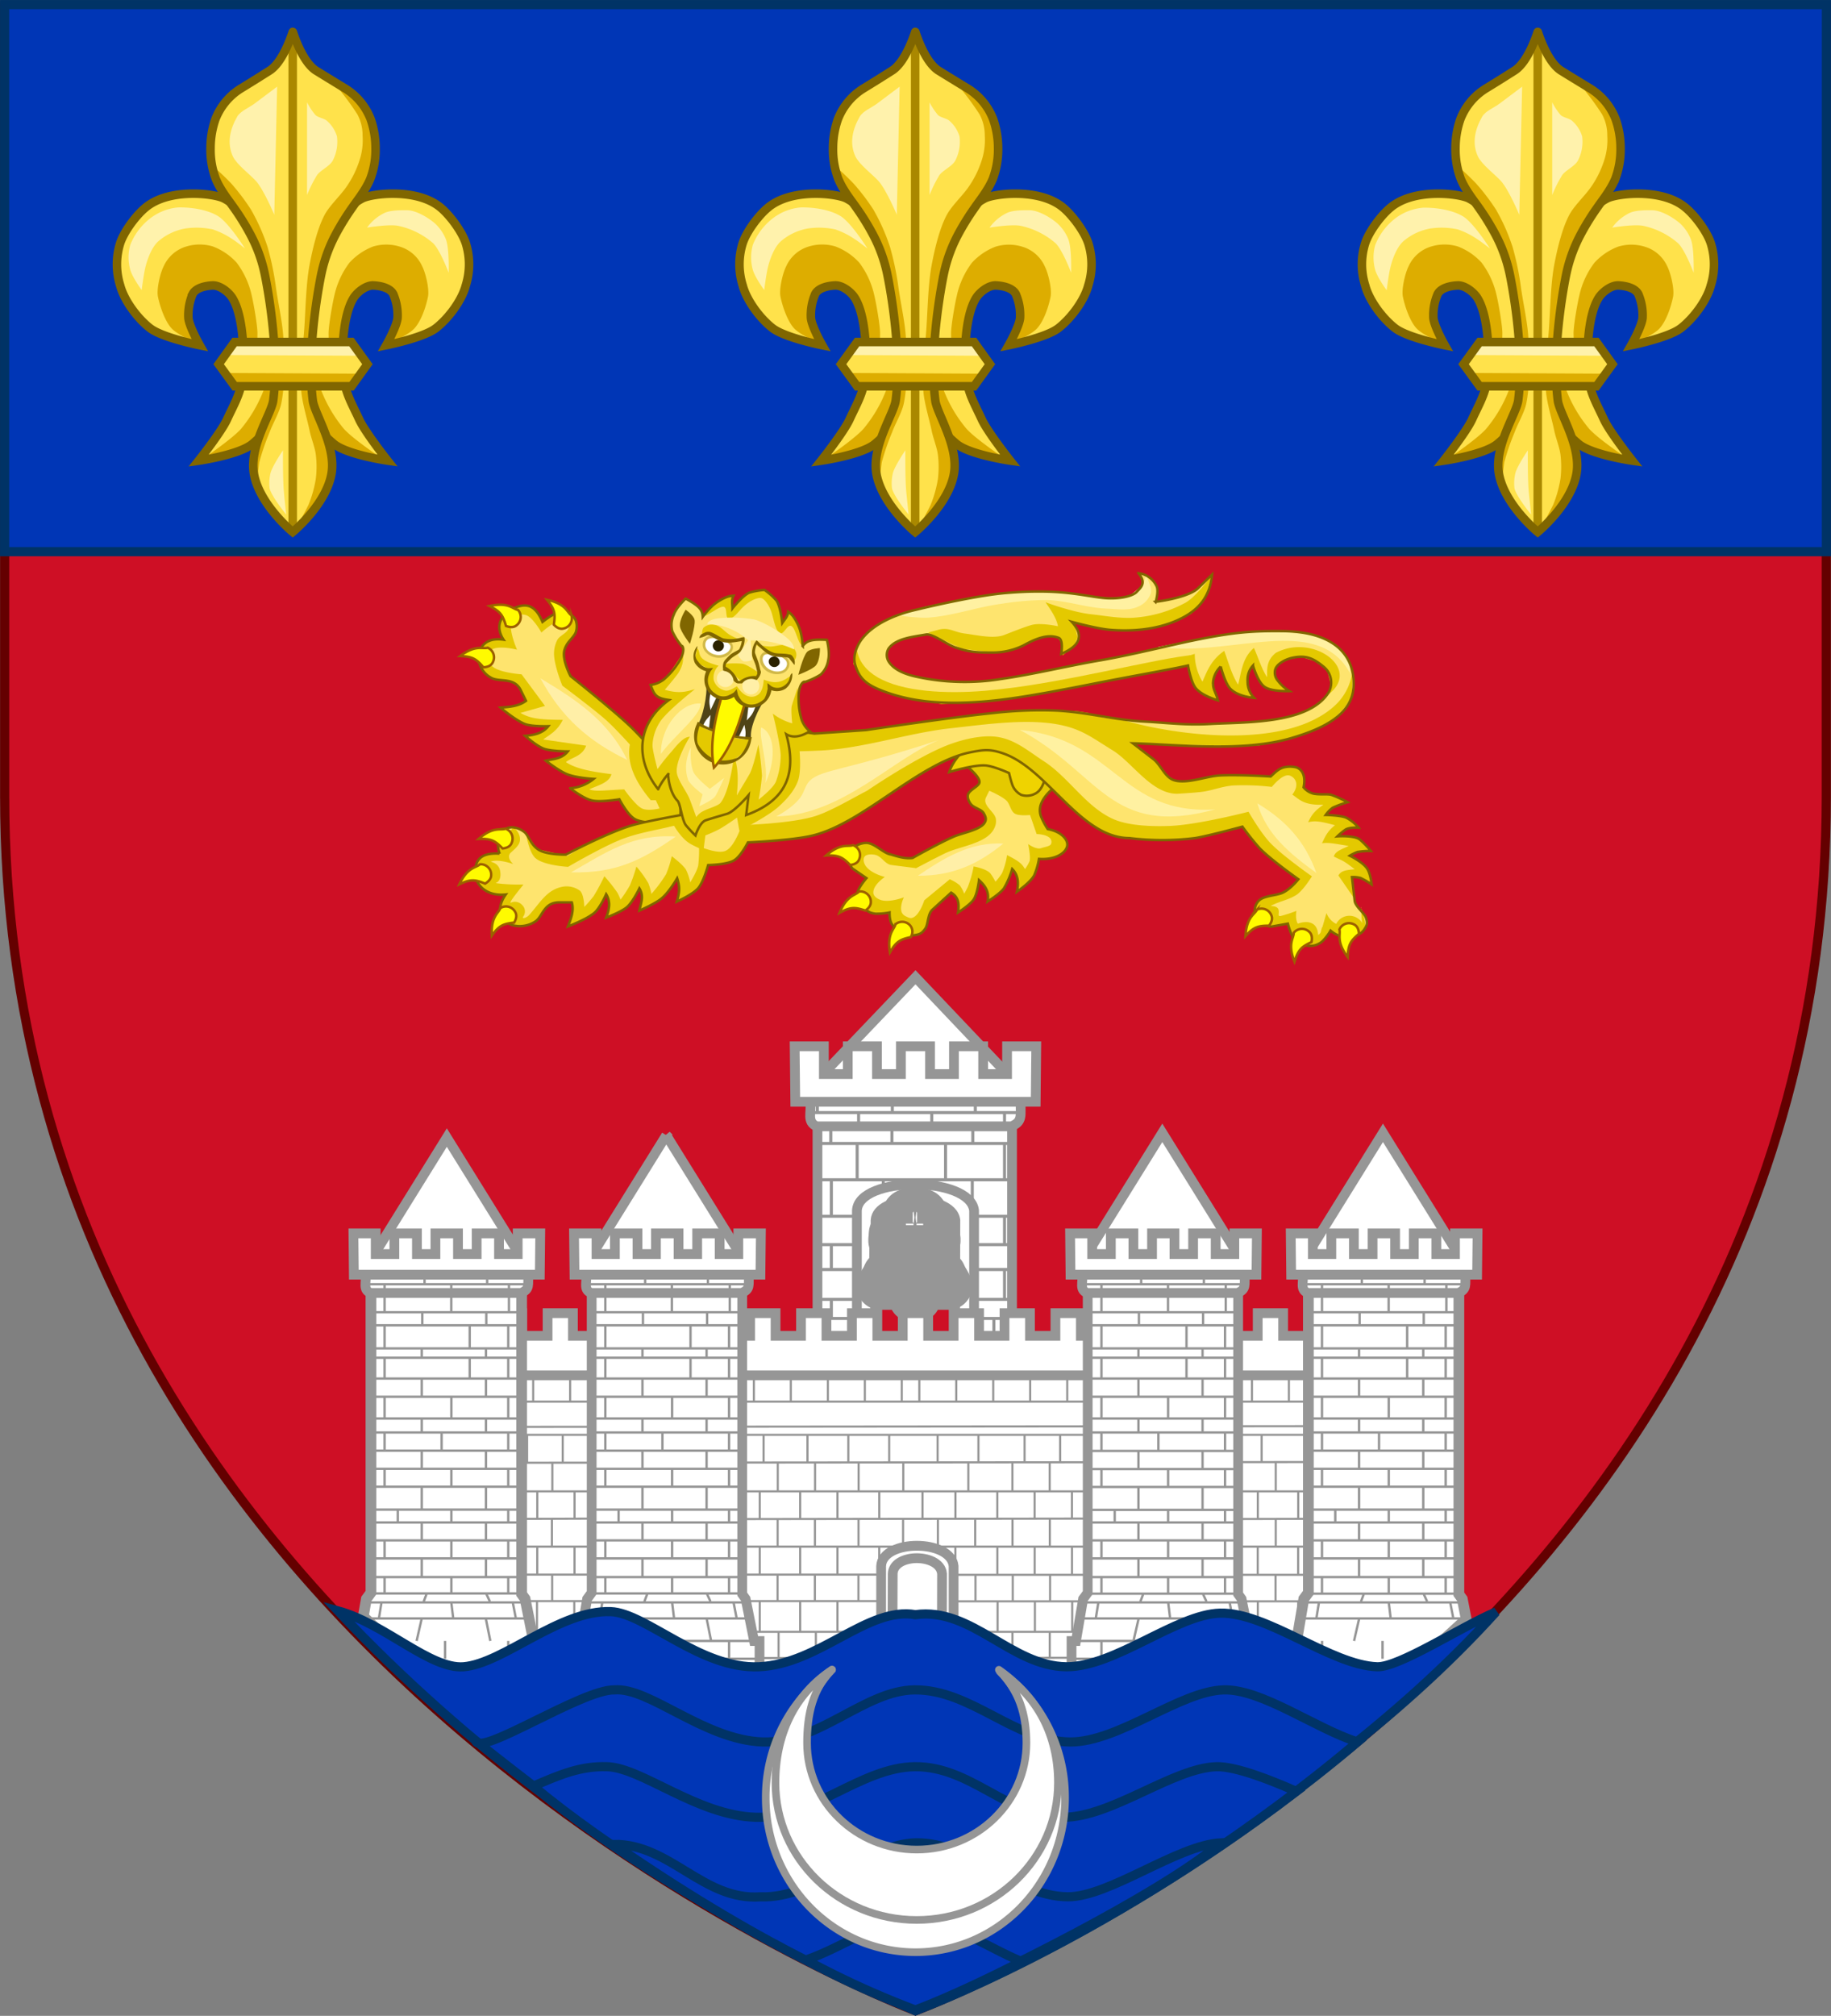 <svg id="svg2" xmlns="http://www.w3.org/2000/svg" viewBox="0 0 589.01 648.1"><rect x="0" y="0" width="589.01" height="648.1" fill="#808080" stroke="none"/><defs><style>.cls-1,.cls-5{fill:#ce0f25;}.cls-1{stroke:#640000;stroke-miterlimit:3.96;}.cls-1,.cls-15,.cls-16{stroke-width:2.95px;}.cls-1,.cls-12,.cls-14,.cls-15,.cls-17,.cls-32,.cls-33,.cls-35,.cls-4,.cls-6{fill-rule:evenodd;}.cls-11,.cls-12,.cls-13,.cls-14,.cls-17,.cls-2,.cls-28,.cls-3,.cls-4,.cls-6,.cls-7,.cls-8,.cls-9{fill:#fff;}.cls-10,.cls-11,.cls-12,.cls-13,.cls-14,.cls-17,.cls-2,.cls-3,.cls-4,.cls-5,.cls-6,.cls-7,.cls-8,.cls-9{stroke:#969696;}.cls-2{stroke-miterlimit:3.68;stroke-width:1.6px;}.cls-3{stroke-width:3.14px;}.cls-4{stroke-width:0.98px;}.cls-5{stroke-width:1.94px;}.cls-10,.cls-17,.cls-6,.cls-7,.cls-8,.cls-9{stroke-linecap:round;stroke-linejoin:round;}.cls-10,.cls-6,.cls-8{stroke-width:15.1px;}.cls-7{stroke-width:0.97px;}.cls-9{stroke-width:15.11px;}.cls-10,.cls-26,.cls-34,.cls-36{fill:none;}.cls-11{stroke-width:1.87px;}.cls-12{stroke-width:0.68px;}.cls-13{stroke-width:3.45px;}.cls-14{stroke-width:0.76px;}.cls-15,.cls-16{fill:#0036b6;stroke:#036;stroke-miterlimit:3.93;}.cls-17{stroke-width:2.45px;}.cls-18,.cls-24{fill:#e4c900;}.cls-18,.cls-23,.cls-26,.cls-34{stroke:#806600;}.cls-18,.cls-21,.cls-26{stroke-miterlimit:6.81;}.cls-18,.cls-21,.cls-23,.cls-26{stroke-width:0.79px;}.cls-19{fill:#fee46e;}.cls-20{fill:#ffefa7;}.cls-21{fill:#fffb00;stroke:#9c6000;}.cls-22{fill:#ffe66f;}.cls-23{fill:#efd300;stroke-miterlimit:3.5;}.cls-25{fill:#fff1a1;}.cls-27{fill:#504416;}.cls-29{fill:#806600;}.cls-30{fill:#2b2200;}.cls-31{fill:#d1b948;}.cls-32{fill:#ffe24b;}.cls-33{fill:#ddad00;}.cls-34,.cls-36{stroke-miterlimit:4.99;stroke-width:2.74px;}.cls-35{fill:#fff2ac;}.cls-36{stroke:#a80;}</style></defs><g id="g4536"><path id="path2855" class="cls-1" d="M310.1,645s293-110.26,293-390.49V.71h-586V254.52C17.07,534.75,310.1,645,310.1,645Z" transform="translate(-15.6 1.48)"/><g id="g3943"><path id="path2912-7" class="cls-2" d="M299.05,537.15V502c.21-4.36,5.84-6.52,11.5-6.52s11.39,2.18,11.81,6.52v35.2Z" transform="translate(-15.6 1.48)"/><g id="g3819"><g id="g2916"><path id="rect6568" class="cls-3" d="M310.1,312.71l30.59,32.21a.31.31,0,0,1-.3.32H279.64a.31.31,0,0,1-.3-.32h0l30.76-32.21Z" transform="translate(-15.6 1.48)"/><path id="path94879" class="cls-3" d="M341.16,490.58V351H278.57V490Z" transform="translate(-15.6 1.48)"/><path id="path94881" class="cls-3" d="M276.27,352.54h67.66c-.1,4.65.76,6.55-3,8.11H278.31C275,359.15,276.71,356.24,276.27,352.54Z" transform="translate(-15.6 1.48)"/><path id="path94883" class="cls-3" d="M271.24,334.92l.19,17.82h77.34l.18-17.82h-9.39v8.91h-7.69v-8.91h-9.39v8.91h-7.69v-8.91H305.4v8.91h-7.69v-8.91h-9.39v8.91h-7.69v-8.91Z" transform="translate(-15.6 1.48)"/><path id="path94885" class="cls-4" d="M281.44,352.44h62.32m-67.49,3.78h66.87m-65,4.17h63m-62.49,5.76h62.52m-62.85,11.67h62.85M278.4,389.54h62.77m-62.77,9.13h62.53m-62.56,8h62.56m-62.56,9.61h62.56m-62.56,6.12h62.56m-62.38,8h62.38m-62.56,8h62.56M278,446.25h62.92m-62.56,10.06h62.56M278.19,462h62.74m-62.74,7.87h63m-63,7.91H341M278.53,352.44v3.78m4.33,4v5.86m.18,11.73v11.72m0,9.13v8m0,9.61v6.12m0,8v8m0,7.85V456.3m0,5.67v7.87m19.61-117.38v3.78m-.13,4v5.86m-2.78,11.73v11.72m3,9.13v8m0,9.61v6.12m2.41,8v8m-2.41,7.85v10.06m0,5.67v7.87M291.8,356.26v4.06m-.46,5.86v11.66m0,11.72v9.13m0,8v9.61m0,6.12v8m0,8v7.85m0,10.06V462m0,7.87v7.91m24-121.51v4.06m4.43,5.86v11.66m0,11.72v9.13m-4.43,8v9.61m0,6.12v8m0,8v7.85m-3.42,10.06V462m3.42,7.87v7.91m14-125.29v3.78m-.79,4v5.86m-.18,11.73v11.72m0,9.13v8m0,9.61v6.12m0,8v8m0,7.85v10.06m0,5.67v7.87m10.37-113.6v4.06m0,5.86v11.66m0,11.72v9.13m0,8v9.61m-3.42,6.12v8m3.42,8v7.85m0,10.06V462m0,7.87v7.91" transform="translate(-15.6 1.48)"/></g><g id="g3798"><g id="g3794"><path id="path2926" class="cls-5" d="M291.25,433V387.68c.33-5.61,9.44-8.4,18.6-8.4s18.43,2.81,19.1,8.4V433Z" transform="translate(-15.6 1.48)"/><path id="path2914" class="cls-3" d="M297.08,433h-5.83V387.68c.33-5.61,9.44-8.4,18.6-8.4s18.43,2.81,19.1,8.4V433H322.8l.13-42.14c-.48-4.54-7.56-6.68-14.16-6.4-5.82.25-11.29,2.38-11.51,6.4L297.08,433Z" transform="translate(-15.6 1.48)"/></g><g id="g2969"><g id="g2212"><path id="path6152" class="cls-6" d="M307.46,391.15c.13-.41-.31-.87-.56-1.32-.2-1.22.29-1.64,1.3-1.77H310v1.22h-1.48c-.33,0-.65.13-.46.43a2.87,2.87,0,0,1,.62,1.36" transform="translate(-15.6 1.48)"/><path id="path6154" class="cls-6" d="M309.93,388.3h-1.65a1.23,1.23,0,0,0-1.16.82c-.12,1,.7,1,.61,2.09h.67a4.4,4.4,0,0,0-.74-1.79c0-.37.15-.43.41-.49h1.86" transform="translate(-15.6 1.48)"/></g><path id="path5162" class="cls-6" d="M309.11,414.15V416h1.55v-1.86" transform="translate(-15.6 1.48)"/><path id="path5156" class="cls-7" d="M311.46,412.82a1.52,1.52,0,1,1-1.51-1.55A1.54,1.54,0,0,1,311.46,412.82Z" transform="translate(-15.6 1.48)"/><g id="use2216"><g id="g2212-2"><path id="path6152-2" class="cls-6" d="M312.34,391.15c-.13-.41.3-.87.55-1.32.2-1.22-.28-1.64-1.29-1.77h-1.77v1.22h1.49c.32,0,.64.13.46.43a2.87,2.87,0,0,0-.62,1.36" transform="translate(-15.6 1.48)"/><path id="path6154-2" class="cls-6" d="M309.85,388.3h1.64a1.23,1.23,0,0,1,1.17.82c.12,1-.7,1-.62,2.09h-.66c-.05-.69.47-1.2.74-1.79,0-.37-.16-.43-.42-.49h-1.87" transform="translate(-15.6 1.48)"/></g></g><path id="path5148" class="cls-6" d="M309.79,391.05l-2.67.06-.09.39-1.73.38-.13.48a5.91,5.91,0,0,0-2.16,2.41l-.08,1.18-.19.71.09,1.12-.06,5.83a9,9,0,0,1-1.6,4.87,8,8,0,0,0-2.41,3.59h22a8,8,0,0,0-2.41-3.59,8.85,8.85,0,0,1-1.6-4.87l-.07-5.83.1-1.12-.19-.71-.06-1.18a5.91,5.91,0,0,0-2.16-2.41l-.13-.48-1.73-.38-.09-.39-2.67-.06Z" transform="translate(-15.6 1.48)"/><path id="rect5154" class="cls-8" d="M302.93,394.86h13.59a.31.31,0,0,1,.3.31v.12a.31.31,0,0,1-.3.31H302.93a.31.31,0,0,1-.3-.31v-.14A.31.31,0,0,1,302.93,394.86Z" transform="translate(-15.6 1.48)"/><path id="rect5152" class="cls-8" d="M302.76,396.69h14a.29.29,0,0,1,.29.31h0v.41a.29.29,0,0,1-.28.3h-14a.29.29,0,0,1-.29-.29h0V397a.29.29,0,0,1,.29-.31Z" transform="translate(-15.6 1.48)"/><path id="rect5150" class="cls-8" d="M300.93,408.07h17.64a.29.29,0,0,1,.3.3v.38a.31.31,0,0,1-.3.31H300.93a.29.29,0,0,1-.29-.31h0v-.38a.29.29,0,0,1,.28-.3Z" transform="translate(-15.6 1.48)"/><path id="rect5160" class="cls-8" d="M305.26,391.91h9.06a.23.23,0,0,1,.23.23h0a.23.23,0,0,1-.22.24h-9.07a.23.23,0,0,1-.23-.23h0A.24.24,0,0,1,305.26,391.91Z" transform="translate(-15.6 1.48)"/><path id="rect5168" class="cls-9" d="M309.78,388h.27a.57.57,0,0,1,.57.57v2.61a.58.58,0,0,1-.56.6h-.28a.58.58,0,0,1-.58-.6h0v-2.59a.58.58,0,0,1,.57-.59Z" transform="translate(-15.6 1.48)"/><path id="rect5164" class="cls-8" d="M309.93,388.38h0a.54.54,0,0,1,.47.59v1.88a.54.54,0,0,1-.47.59h0a.54.54,0,0,1-.46-.59V389A.54.54,0,0,1,309.93,388.38Z" transform="translate(-15.6 1.48)"/><path id="path6156" class="cls-10" d="M309.93,414c.47-.13,1-.18,1.07-1.3h0" transform="translate(-15.6 1.48)"/><path id="path6158" class="cls-10" d="M310.42,415.93v-1.4h0" transform="translate(-15.6 1.48)"/></g></g><path id="rect4607" class="cls-11" d="M143,440.53a.7.7,0,0,0-.69.72v85.84q5.81,5.1,11.69,9.92l148.92.07V504.27c.14-3.12,3.51-4.78,7.11-5,4.08-.22,8.46,1.45,8.76,5v32.79c50.17.08,98.13.07,147.83,0q5.7-4.65,11.31-9.6V441.25a.7.7,0,0,0-.69-.72Z" transform="translate(-15.6 1.48)"/><path id="path14021" class="cls-12" d="M300.86,531.53l-51.81.07-38.27-.17m89.94-8.28H143.58m157.14-9.88H143.93m157.33-8.51H143.93m61.16,18.39v8.47m-12-8.47v8.47m-12-8.47v8.47m-12-8.47v8.47m-12-8.47v8.47m43.25-18.35v9.88m-12-9.88v9.88m-12-9.88v9.88m-13.48-9.88v9.88m-10.57-9.88v9.88m70.63-63.31v9.07m-13.15-9.07v9.07m-13.15-9.07v9.07m-11.45-9.07v9.07m-14.83-9.07v9.07m-13.15-9.07v9.07M213,478v9m-12.57-9V487m-12-9.06V487m-12-9.06V487M162.9,478V487M152.33,478V487m48.09,8.68v9.06m-12-9.06v9.06m-12-9.06v9.06m-13.48-9.06v9.06m-10.57-9.06v9.06m64.91-36V478m-12-9.2V478m-12-9.2V478m-12-9.2V478m-14.35-9.18V478m-19.56-9.2V478m57.77,9v8.7m-12-8.7v8.7m-12-8.7v8.7m-12-8.7v8.7m-12-8.7v8.7m-9.68-8.7v8.7m57.77,9.06v8.51m-12-8.51v8.51m-12-8.51v8.51m-12-8.51v8.51m-12-8.51v8.51m-9.68-8.51v8.51m75.21-73.46v9.36m-11.89-9.33v9.33M199,439.82v9.33m-11.88-9.33v9.33m-11.89-9.33v9.33m-11.89-9.33v9.33m-11.89-9.33v9.33m140.6,74v8.47m-14-8.47v8.47m-12-8.47v8.47m-13-8.47v8.47m45.43-18.35v9.88M285,513.27v9.88m-12-9.88v9.88m-13-9.88v9.88m41.64-63.31v9.07m-13.15-9.07v9.07m-13.14-9.07v9.07m-14.11-9.07v9.07m-12.19-9.07v9.07m-15-9.07v9.07m64.4,9V487M285,478V487M273,478V487M260,478V487M249,478V487m49.44,8.68v9.06M285,495.7v9.06m-12-9.06v9.06m-13-9.06v9.06m46.17-36V478m-14.37-9.2V478m-14-9.2V478m-12-9.2V478M253,468.76V478m-12.28-9.2V478m65.39,9v8.7M291.76,487v8.7m-14-8.7v8.7m-12-8.7v8.7M253,487v8.7m38.74,9.06v8.51m-14-8.51v8.51m-12-8.51v8.51M253,504.72v8.51m52.69-73.46v9.38m-11.88-9.33v9.33m-11.89-9.33v9.33M270,439.82v9.33m-11.89-9.33v9.33m-11.89-9.33v9.33m-11.89-9.33v9.33M217,531.68V523m8.27,8.65v-8.27M234,531.3V523m6.69,8.27v-7.89m-28-10.9V505m4.25-.75V496m5.72-17.66V487m11.3-8.64V487m-5.83,8.65v9h0m12.52-9v9m-18,.75v7.52m11.3-7.52v7.14m11.68-7.89v8.64M238,486.93v8.27m-12.89-8.27v8.65M229,477.91l-.12-9.77m-18.48,54.5v-9.77m9.72,10.52v-9.74m8.27,9.39v-9.77m9.73,9.77v-9.77m10.82,10.15v-9.77m160.19,18-38.26-.17-50.79.07m155-44.83-74.23.2-30.17-.18-130,.18-30.17-.18-67,.25m331.4,8.78h-331M475,504.83H320.06M475,513.34H320.84m154.58,9.81H320.06M475,478h-331M475,468.54l-331.06.29m331.06-9H143.93M475,457l-331.06.3M475,449.15H143.75m221.54,74v8.47m-12-8.47v8.47m-12-8.47v8.47m-12-8.47v8.47m31.23-18.35v9.88m-12-9.88v9.88m-12-9.88v9.88m-13.59-9.86v9.86m60-63.31v9.07m-13.15-9.07v9.07m-13.14-9.07v9.07m-11.45-9.07v9.07m-14.84-9.07v9.07m-13.14-9.07v9.07M373,478v9m-12.57-9V487m-12-9.06V487m-12-9.06V487m-13.47-9V487M312.36,478V487m48.09,8.68v9.06m-12-9.06v9.06m-12-9.06v9.06m-13.52-9.06v9.06m54.34-36V478m-12-9.2V478m-12-9.2V478m-12-9.2V478m-14.17-9.2V478m38.21,9v8.7m-12-8.7v8.7m-12-8.7v8.7m-12-8.7v8.7m-12-8.7v8.7m48.09,9.06v8.51m-12-8.51v8.51m-12-8.51v8.51m-12-8.51v8.51m53.51-73.46v9.36M371,439.82v9.33m-12.09-9.32v9.32M347,439.82v9.33m-11.89-9.33v9.33m-11.89-9.33v9.33m-11.89-9.33v9.33m155,74v8.47M452,523.15v8.47m-14-8.47v8.47m-12-8.47v8.47m-12.73-8.47v8.47m45.43-18.35v9.88m-13.48-9.88v9.88m-12-9.88v9.88m-13-9.88v9.88m41.63-63.31v9.07m-13.14-9.07v9.07m-13.14-9.07v9.07m-14.11-9.07v9.07m-12.2-9.07v9.07m-14.95-9.07v9.07m64.4,9V487M445.22,478V487m-12-9.06V487m-13-9.06V487m-11-9.06V487m49.45,8.68v9.06m-13.48-9.06v9.06m-12-9.06v9.06m-13-9.06v9.06m46.17-36V478M452,468.76V478m-14-9.2V478m-12-9.2V478m-12.75-9.2V478M401,468.76V478m65.39,9v8.7M452,487v8.7M438,487v8.7M426,487v8.7M413.21,487v8.7m53.11,9.06v8.51m-14.38-8.51v8.51m-14-8.51v8.51m-12-8.51v8.51m-12.75-8.51v8.51m52.74-73.4v9.32M454,439.82v9.33m-11.89-9.33v9.33m-11.89-9.33v9.33m-11.88-9.33v9.33m-11.89-9.33v9.33m-11.89-9.33v9.33m-17.35,82.53V523m8.27,8.65v-8.27m8.75,7.89V523M401,531.3v-7.89m-28-10.9V505m4.25-.75V496m5.71-17.66V487m11.31-8.64V487m-5.84,8.65v9h0m12.53-9v9m-18,.75v7.52m11.31-7.52v7.14m11.7-7.86v8.64M398.27,487v8.27M385.39,487v8.65m3.89-17.67-.13-9.77m-18.47,54.5V512.9m9.72,10.52v-9.77m8.27,9.39v-9.77m9.72,9.77v-9.77m10.82,10.15v-9.77" transform="translate(-15.6 1.48)"/><path id="path14015" class="cls-3" d="M306,428v-7.3h8.18V428h8.19v-7.3h8.19V428h8.18v-7.3h8.19V428h8.19v-7.3h8.19V428h8.18v-7.3h8.19l-.08,7.3h8.11v-7.3h8.22V428h8l-.11-7.3H412V428h8.19v-7.3h8.18V428h8.19v-7.3h8.19V428H453v-7.3h8.18V428h8.19v-7.3h8.19v20H142.66v-20h8.18V428H159v-7.3h8.19V428h8.19v-7.3h8.18V428h8.19v-7.3h8.15V428h8.18v-7.3h8.19l-.08,7.3h8.11v-7.3h8.19V428h8.07l-.11-7.3h8.19V428h8.26v-7.3h8.19V428h8.18v-7.3h8.19V428h8.19v-7.3h8.18V428Z" transform="translate(-15.6 1.48)"/><path id="rect6802" class="cls-13" d="M134.93,407.06v103.5l-1.47,2-1,5.69Q143,528.15,154,537.06h35v-.91h.26l-.26-1.39V526.1h-1.76l-2.73-13.56-1.1-1.53V407.06Z" transform="translate(-15.6 1.48)"/><path id="rect6805" class="cls-3" d="M133.19,408.15h52.33c-.08,3.46.58,4.88-2.3,6.05H134.77C132.2,413.15,133.53,410.94,133.19,408.15Z" transform="translate(-15.6 1.48)"/><path id="path6254" class="cls-3" d="M159.34,364.25l26.1,42a.27.27,0,0,1-.26.27H133.5a.26.26,0,0,1-.26-.26h0Z" transform="translate(-15.6 1.48)"/><path id="rect6807" class="cls-3" d="M129.29,395.06l.14,13.27h59.82l.14-13.27h-7.26v6.64h-6v-6.64h-7.2v6.64h-6v-6.64h-7.26v6.64h-5.95v-6.64h-7.26v6.64h-6v-6.64Z" transform="translate(-15.6 1.48)"/><path id="path2804" class="cls-14" d="M132.7,513.71h53m-54.43,5.14h55.36m-48.31-5.14-.83,5.14m34.39,0,1.45,7.23m-22.06-7.23-1.65,7.23m29.48,0v5.74m1.45-18.11,1,5.14m-22.77,7.23v5.74m2-18.11.62,5.14m-26.82-13.3h48.56m-52.66-97.64h56.6m-54,3.5H185m-50.44,9H183.1m-48.56,4.2H183.1m-48,7.42h48m-48.56,3H183.1m-48.56,6.69H183.1m-48.56,5.86H183.1m-48.56,7H183.1m-48.56,4.48H183.1m-48.56,5.86H183.1m-48.56,5.83H183.1m-48.56,5.75H183.1m-48.56,7.36H183.1M134.54,488H183.1m-48.56,5.76H183.1m-48.56,5.79H183.1m-43.79-88.17v8.94m0,4.29V432m0,3v6.69m0,5.86v7m0,4.48v5.86m0,5.83v5.75m4.26,7.36V488m-4.26,5.76v5.79m0,6v5.13m33-102.77v3.5m-.27,8.89v4.28m-.11,7.48v3m0,6.69v5.86m0,7v4.48m0,5.86v5.83m0,5.75v7.36m0,4.14v5.76m0,5.79v6m0,5.13,1.24,2.67m-21-105.44v3.5m-.72,8.89v4.28m-.17,7.47v3m0,6.69v5.86m0,7v4.48m0,5.86v5.83m0,5.75v7.36m0,4.14v5.76m0,5.79v6m1.63,5.13-1,2.67m27.42-102v8.94m-.23,4.29v7.41m0,3v6.69m0,5.86v7m0,4.48v5.86m0,5.83v5.75m0,7.36V488m0,5.76v5.79m0,6v5.13m-18.34-99.27v8.94m5.94,4.29v7.41m0,3v6.69m-5.91,5.86v7m-3.13,4.48V465m3.13,5.83v5.75m0,7.36V488m0,5.76v5.79m0,6v5.13m-26.2.13h48.56" transform="translate(-15.6 1.48)"/><path id="path2378" class="cls-3" d="M205.93,407.05V510.57l-1.46,2-2.31,13.55h-1.43v8.4l-.28,1.64h.28v.89h59.2v-.9h.28l-.28-1.39v-8.65h-1.75l-2.72-13.55-1.1-1.53v-104Z" transform="translate(-15.6 1.48)"/><path id="path2380" class="cls-3" d="M204.15,408.15h52.33c-.08,3.46.58,4.88-2.3,6.05H205.73C203.16,413.15,204.49,410.94,204.15,408.15Z" transform="translate(-15.6 1.48)"/><path id="path6252" class="cls-3" d="M229.93,363.49l26.1,42a.27.27,0,0,1-.26.27H204.1a.26.26,0,0,1-.26-.26h0l26.1-42Z" transform="translate(-15.6 1.48)"/><path id="path2382" class="cls-3" d="M200.26,395.06l.15,13.27h59.81l.15-13.27h-7.26v6.64h-6v-6.64h-7.23v6.64h-6v-6.64h-7.27v6.64h-5.94v-6.64h-7.27v6.64h-5.92v-6.64Z" transform="translate(-15.6 1.48)"/><path id="path2384" class="cls-14" d="M203.68,513.71h53m-54.44,5.14h55.39m-57.46,7.23h59.57m-59.16,5.74h59.16m-49.39-5.74v5.74m-1-18.11-.83,5.14m34.39,0,1.45,7.23m-22.06-7.23-1.66,7.23m29.49,0v5.74m1.45-18.11,1,5.14m-22.77,7.23v5.74m2-18.11.63,5.14m-26.82-13.3h48.55m-52.66-97.64h56.6m-54,3.5H256m-50.44,9h48.55m-48.55,4.2h48.55m-48,7.42h48m-48.55,3h48.55m-48.55,6.69h48.55m-48.55,5.86h48.55m-48.55,7h48.55m-48.55,4.48h48.55m-48.55,5.86h48.55m-48.55,5.83h48.55m-48.55,5.75h48.55m-48.55,7.36h48.55M205.58,488h48.55m-48.55,5.76h48.55m-48.55,5.79h48.55m-43.8-88.14v8.94m0,4.29v7.41m0,3v6.69m0,5.86v7m0,4.48v5.86m0,5.83v5.75m4.27,7.36V488m-4.27,5.76v5.79m0,6v5.13m33-102.77v3.5m-.27,8.89v4.28m-.16,7.47v3m0,6.69v5.86m0,7v4.48m0,5.86v5.83m0,5.75v7.36m0,4.14v5.76m0,5.79v6m0,5.13,1.24,2.67M223.14,408v3.5m-.71,8.89v4.28m-.17,7.47v3m0,6.69v5.86m0,7v4.48m0,5.86v5.83m0,5.75v7.36m0,4.14v5.76m0,5.79v6m1.62,5.13-1,2.67m27.47-101.94v8.94m-.23,4.29v7.41m0,3v6.69m0,5.86v7m0,4.48V465m0,5.83v5.75m0,7.36v4.14m0,5.76v5.79m0,6v5.13m-18.39-99.35v8.94m6,4.29v7.41m0,3v6.69m-5.92,5.86v7m-3.12,4.48v5.86m3.12,5.83v5.75m0,7.36V488m0,5.76v5.79m0,6v5.13m-26.19.13h48.55" transform="translate(-15.6 1.48)"/><path id="path2396" class="cls-3" d="M365.5,407.05V510.57l-1.47,2-2.31,13.55H360.3v8.4l-.28,1.64h.28v.89h59.16v-.9h.28l-.28-1.39v-8.65h-1.74L415,512.56l-1.1-1.53v-104Z" transform="translate(-15.6 1.48)"/><path id="path2398" class="cls-3" d="M363.72,408.15H416c-.08,3.46.58,4.88-2.29,6.05H365.29C362.73,413.15,364.06,410.94,363.72,408.15Z" transform="translate(-15.6 1.48)"/><path id="path6256" class="cls-3" d="M389.5,362.72l26.1,42a.27.27,0,0,1-.26.27H363.66a.27.27,0,0,1-.26-.27Z" transform="translate(-15.6 1.48)"/><path id="path2400" class="cls-3" d="M359.83,395.06l.14,13.27h59.82l.14-13.27h-7.26v6.64h-6v-6.64h-7.26v6.64h-6v-6.64H386.2v6.64h-6v-6.64h-7.26v6.64h-6v-6.64Z" transform="translate(-15.6 1.48)"/><path id="path2402" class="cls-14" d="M363.24,513.71h53m-54.43,5.14h55.38m-57.46,7.23h59.58m-59.16,5.74h59.16m-49.38-5.74v5.74m-1-18.11-.83,5.14m34.39,0,1.45,7.23m-22.05-7.23-1.66,7.23m29.48,0v5.74m1.45-18.11,1,5.14m-22.77,7.23v5.74m2-18.11.62,5.14m-26.88-13.3h48.56M361,407.91h56.6m-54,3.5h51.9m-50.44,9h48.56m-48.56,4.2h48.56m-48,7.42h48m-48.56,3h48.56m-48.56,6.69h48.56m-48.56,5.86h48.56m-48.56,7h48.56m-48.56,4.48h48.56M365.13,465h48.56m-48.56,5.83h48.56m-48.56,5.75h48.56m-48.56,7.36h48.56M365.13,488h48.56m-48.56,5.76h48.56m-48.56,5.79h48.56m-43.76-88.17v8.94m0,4.29v7.41m0,3v6.69m0,5.86v7m0,4.48v5.86m0,5.83v5.75m4.26,7.36V488m-4.26,5.77v5.79m0,6v5.13m32.95-102.77v3.5m-.26,8.89v4.28m-.17,7.47v3m0,6.69v5.86m0,7v4.48m0,5.86v5.83m0,5.75v7.36m0,4.14v5.76m0,5.79v6m0,5.13,1.25,2.67M382.7,408v3.5m-.72,8.89v4.28m-.16,7.47v3m0,6.69v5.86m0,7v4.48m0,5.86v5.83m0,5.75v7.36m0,4.14v5.76m0,5.79v6m1.62,5.13-1,2.67m27.47-101.94v8.94m-.23,4.29v7.41m0,3v6.69m0,5.86v7m0,4.48V465m0,5.83v5.75m0,7.36v4.14m0,5.76v5.79m0,6v5.13M391.34,411.5v8.94m5.94,4.29v7.41m0,3v6.69m-5.91,5.86v7m-3.13,4.48V465m3.13,5.83v5.75m0,7.36v4.14m0,5.76v5.79m0,6v5.13m-26.2.13h48.56" transform="translate(-15.6 1.48)"/><path id="path2414" class="cls-13" d="M436.48,407.06v103.5l-1.47,2-2.3,13.56h-1.44v8.39l-.29,1.66h.29v.89h35.32q10.49-8.56,20.67-18L486,512.6l-1.1-1.53v-104Z" transform="translate(-15.6 1.48)"/><path id="path2416" class="cls-3" d="M434.69,408.15H487c-.08,3.46.58,4.88-2.3,6.05H436.27C433.71,413.15,435,410.94,434.69,408.15Z" transform="translate(-15.6 1.48)"/><path id="path6250" class="cls-3" d="M460.48,362.72l26.1,42a.27.27,0,0,1-.26.27H434.64a.26.26,0,0,1-.26-.26h0Z" transform="translate(-15.6 1.48)"/><path id="path2418" class="cls-3" d="M430.81,395.06l.14,13.27h59.82l.14-13.27h-7.26v6.64h-6v-6.64h-7.26v6.64h-6v-6.64h-7.26v6.64h-6v-6.64h-7.26v6.64h-5.95v-6.64Z" transform="translate(-15.6 1.48)"/><path id="path2420" class="cls-14" d="M434.22,513.71h53m-54.43,5.14h55.38m-47.28,7.23v5.74m-1-18.11-.83,5.14m13.78,0-1.66,7.23m30.94-12.37,1,5.14m-22.77,7.23v5.74m2-18.11.62,5.14m-26.82-13.3h48.56M432,407.91h56.6m-54,3.5h51.91m-50.44,9h48.56m-48.56,4.2h48.56m-48,7.42h48m-48.56,3h48.56m-48.56,6.69h48.56m-48.56,5.86h48.56m-48.56,7h48.56m-48.56,4.48h48.56m-48.56,5.86h48.56m-48.56,5.83h48.56m-48.56,5.75h48.56m-48.56,7.36h48.56M436.11,488h48.56m-48.56,5.76h48.56m-48.56,5.79h48.56m-43.8-88.17v8.94m0,4.29V432m0,3v6.69m0,5.86v7m0,4.48v5.86m0,5.83v5.75m4.27,7.36V488m-4.27,5.76v5.79m0,6v5.13m33-102.77v3.5m-.27,8.89v4.28m-.16,7.47v3m0,6.69v5.86m0,7v4.48m0,5.86v5.83m0,5.75v7.36m0,4.14v5.76m0,5.79v6m0,5.13,1.24,2.67m-21-105.44v3.5m-.71,8.89v4.28m-.17,7.47v3m0,6.69v5.86m0,7v4.48m0,5.86v5.83m0,5.75v7.36m0,4.14v5.76m0,5.79v6m1.62,5.13-1,2.67m27.47-101.94v8.94m-.23,4.29v7.41m0,3v6.69m0,5.86v7m0,4.48V465m0,5.83v5.75m0,7.36v4.14m0,5.76v5.79m0,6v5.13m-18.34-99.27v8.94m5.94,4.29v7.41m0,3v6.69m-5.91,5.86v7m-3.13,4.48V465m3.13,5.83v5.75m0,7.36v4.14m0,5.76v5.79m0,6v5.13m-26.2.13h48.56" transform="translate(-15.6 1.48)"/><path id="path2912" class="cls-3" d="M302.66,537.15h-3.61V502c.21-4.36,5.84-6.52,11.5-6.52s11.39,2.18,11.81,6.52v35.2h-3.8l.08-32.71c-.3-3.52-4.68-5.18-8.76-5-3.6.19-7,1.84-7.11,5Z" transform="translate(-15.6 1.48)"/></g></g><g id="g3339"><path id="path12658" class="cls-15" d="M310.08,517.64c-15.46-2.66-30.88,15.9-50.35,16.75-18.8.82-36.45-17.32-47.67-17.73-16.38-.61-34.63,16.71-47.33,17.73-10.71.85-25.3-13.86-40.46-18,84.78,90.1,185.44,128,185.44,128,22.72-10.73,123.52-57.24,187.15-127.64-11.44,4.89-31.26,17.87-38.24,17.64-14.8-.49-35.5-17.64-50.56-17.24-14,.37-33.76,17.26-49.36,17.24C340.93,534.27,328.19,515.15,310.08,517.64Z" transform="translate(-15.6 1.48)"/><path id="path14471" class="cls-15" d="M309.82,541.82c-15.95.13-30.89,17.33-48.89,16.75-18.81-.65-36.49-17.68-47.67-16.75-10.32-.25-43.31,21.55-44.63,16.4,71.9,57.12,86.12,58,141.35,86.63,0,0,70-25.31,142.35-86.28-13.47-4.27-30.86-17.08-43.07-16.75-14,.37-33.77,16.77-49.36,16.75C342.1,558.45,327.93,541.66,309.82,541.82Z" transform="translate(-15.6 1.48)"/><path id="path14451" class="cls-15" d="M309.93,566.52c-17.41.14-33.33,16.88-51.32,16.26-18.83-.63-36.48-15.91-47.68-16.26-8.57-.27-15.09,2.5-23.8,6.26,50.89,42,123,72.16,123,72.16s57.68-21,122.52-70.48c-7.52-3.32-19.33-8.11-25.71-7.94-14,.37-33.76,16.28-49.36,16.26C339.74,582.66,328,566.37,309.93,566.52Z" transform="translate(-15.6 1.48)"/><path id="path14461" class="cls-15" d="M310.06,591c-15.43.36-31.86,18-49.85,17.36-18.4,1.28-29-17.07-47.19-16.87,52.77,36.28,81.81,46.3,97.08,53.49,25.26-11,78.12-37.09,98.25-54-14,.75-35.9,17.38-49.18,17.36C341.36,608.27,328.2,590.6,310.06,591Z" transform="translate(-15.6 1.48)"/><path id="path14456" class="cls-15" d="M309.38,615.86c-11.09-.16-22.57,8.75-34.54,12.8a284.39,284.39,0,0,0,35.22,16.07s12.14-4.33,34.17-15.58C333.77,624.92,321.28,616,309.38,615.86Z" transform="translate(-15.6 1.48)"/></g><g id="g2341"><rect id="rect2230" class="cls-16" x="1.48" y="1.48" width="586.05" height="175.88"/></g><g id="g10182"><g id="layer7"><g id="g8283"><path id="path7897" class="cls-17" d="M283.26,535.35a50,50,0,0,0-21.33,41.19c0,27.39,21.6,49.61,48.17,49.61s48.12-22.23,48.12-49.62a50,50,0,0,0-21.29-41.17,39,39,0,0,1,10.55,26.79c0,21.28-16.75,38.55-37.38,38.55s-37.39-17.25-37.39-38.55a39,39,0,0,1,10.55-26.82Z" transform="translate(-15.6 1.48)"/><path id="path7901" class="cls-17" d="M283.23,535.32c-12.12,7.93-18.17,21.1-18.17,36.35,0,24.35,20.35,44.12,45.43,44.12s45.44-19.77,45.44-44.12c0-15.24-6.61-27.86-18.72-35.78,6.15,6.17,8.58,13.74,8.58,23,0,18.92-15.81,34.27-35.28,34.27s-35.29-15.35-35.29-34.27c0-9.26,1.87-17.4,8-23.57Z" transform="translate(-15.6 1.48)"/></g></g></g><g id="g9789-3-0"><g id="g5915-3-0-8-7-6"><g id="g5810-8-5-0-7-5"><path id="path13429-8-0-02-6-2-3-7" class="cls-18" d="M227.45,263.15s-5.47,0-7.67-1.32c-2.38-1.4-4.93-6.33-4.93-6.33s-6,1-8.81.38-7-3.94-7-3.94a13.4,13.4,0,0,0,7.52-3s-5.34-.28-8.38-1.45c-2.65-1-7-4.4-7-4.4,2.47-.62,5.14-.54,7.08-3,0,0-5.23,0-7.6-.82s-6.13-4.17-6.13-4.17c2.88-.25,5.61-.79,7.46-3.11,0,0-5.3.18-7.54-.7-3.1-1.22-7.84-5.27-7.84-5.27,3-.23,5.94-.48,8.2-2.18l-1.68-3.4c-2-4.11-6.26-2.66-9.08-3.79a7.79,7.79,0,0,1-4.46-5.85c-.27-3,1.26-7.57,8-6.62-3.37-5.12.14-8.81,3.72-10.28s6.47-1,8.81,4.58c0,0,3.14-2.54,4.84-2.92,2.37-.52,5,.27,5.88,2.48a5.91,5.91,0,0,1-.11,4c-.92,1.8-2.94,3-3.6,5.66-.75,3,2,8.18,2,8.18s13,10.3,19,15.94c3.18,3,9,9.5,9,9.5l.32-.18h12.89l1.15,21.75-14,.27Z" transform="translate(-15.6 1.48)"/><path id="path5784-48-8-4-2-34" class="cls-19" d="M216.4,252.33s3.65,5.12,5.69,6.1,5.69,0,5.69,0l-1.22-2.65h-1.63c-4.25-5.1-7.87-11.09-6.71-17.89,0,0-4.82-5.35-7.73-7.93-3.82-3.4-14-11-14-11s-2.34-5.67-2.64-9.56a9.61,9.61,0,0,1,1-5.08c.82-1.58,3.21-2.15,3.66-3.87a1.9,1.9,0,0,0-.4-1.62,2.38,2.38,0,0,0-1.83-.82c-2.52.15-6.51,3.87-6.51,3.87s-2.5-4.49-4.68-5.49a3.9,3.9,0,0,0-3,0,3.46,3.46,0,0,0-2,2c-.88,2.92,1.83,9,1.83,9s-5.87-1.5-8.14,0a3.25,3.25,0,0,0-1.22,2.84,4.27,4.27,0,0,0,1.83,2.85c2.5,1.79,9,2.24,9,2.24l7.53,10.16L183,227.72c3,1.65,5.39,2.2,13.63,2.24-1.68,3.52-4.14,4.73-6.3,6.3l13.82,2c-1.2,3.47-4.81,3.79-6.5,5.29,3.49,2.33,9,3.13,14.64,3.87-.76,2.83-4.35,3.55-7.12,4.88,2,.83,5.57.24,11.39,0Z" transform="translate(-15.6 1.48)"/><path id="path4316-0-8-3-5-8-5-30" class="cls-20" d="M217.35,242.83c-6.08-12.63-16.62-19.48-27.89-26.22C196.22,229.27,205.22,237,217.35,242.83Z" transform="translate(-15.6 1.48)"/></g><path id="path4318-6-3-4-90-3-3-6-4" class="cls-21" d="M199.4,196.27a3.35,3.35,0,0,1-2.15,4.22l-.25.07c-1,.3-2.09,0-3.25-1.21.56-3.57.28-5-2.19-8,6.16,1.32,6.4,4,7.84,5Z" transform="translate(-15.6 1.48)"/><path id="path4318-6-3-4-0-5-7-9-3-8" class="cls-21" d="M182.23,194.61a3.36,3.36,0,0,1-.23,4.75l-.18.15c-.76.67-1.9.86-3.46.24-1-3.48-1.8-4.64-5.31-6.4C179.2,192,180.54,194.35,182.23,194.61Z" transform="translate(-15.6 1.48)"/><path id="path4318-6-3-4-6-2-6-0-4-7" class="cls-21" d="M172.48,206.77a3.36,3.36,0,0,1,1.77,4.41,2.14,2.14,0,0,1-.1.22c-.41.92-1.37,1.57-3.05,1.66-2.33-2.76-3.57-3.47-7.49-3.6C168.63,205.66,170.85,207.27,172.48,206.77Z" transform="translate(-15.6 1.48)"/></g><g id="g5750-27-8-5-0-5"><path id="path13429-0-9-3-6-2-6-9" class="cls-18" d="M301.72,273.15c-2.28-.67-5-3.65-7.46-3.64a6.66,6.66,0,0,0-5.6,3.33c-.61.91.34,4.31,1.29,5l4.38,3s-2.74,3.14-2.95,4.91c-.18,1.54.59,2.77,1.7,4,1.43,1.58,1.79,2.19,4.08,2.53a21.51,21.51,0,0,0,4.6-.4s-.08,2.52.72,3.69c1.45,2.1,3.91,4,6.72,3.67,2.19-.23,2.91-.57,4.07-2.2.92-1.29.73-4.6,2.22-6l6.08-5.54c2.62,1.58,2.55,3.95,2.22,6.39,0,0,3.9-2.47,5.06-4.23s1.69-6.18,1.69-6.18c2.46,2.23,3.28,4.22,2.75,6.88,0,0,4-2.48,5.25-4.23a26.54,26.54,0,0,0,2.67-6.22c1.81,1.75,2.19,4.25,1.5,7.31,0,0,4.43-3,5.62-5.36a23.46,23.46,0,0,0,1.5-5.2c5.38.39,8.86-2,9.1-4.38.19-1.89-2-4.45-6.28-5.2a22.72,22.72,0,0,1-2.21-4.16,5.76,5.76,0,0,1,0-3.8c.89-2.42,3-4.45,5.11-6.19,2.94-2.38,9.32-5.39,9.32-5.39L363,236.15l-21.74-3.33-24,5.93c4.38,2,14.19,8.88,13.38,11.48-.29,1-2.38,1.9-3.38,3.2-.73,1-.17,2.5.55,3.49,1,1.39,3.42,1.71,4.2,3s1,2.22.18,3.33c-1.64,2.18-7.18,3.1-9.86,4.28-4.89,2.15-13.17,6.83-13.17,6.83-2.58.33-5.05-.56-7.42-1.25Z" transform="translate(-15.6 1.48)"/><path id="path5660-79-7-2-0-5" class="cls-22" d="M310.18,277.71s6-3.17,9.24-4.76c5.06-2.5,13.9-3.16,16.12-8.34a4.91,4.91,0,0,0,.42-2.75c-.31-2.39-4.47-4.37-3.17-7l1.06-2.12s4.43,1.91,5.71,3.38c1,1.2,1.18,3.2,2.53,4s4.86.42,4.86.42l2.12,6.13s3.22,0,4.44,1.48a1.82,1.82,0,0,1,.21,1.69c-.34.84-2.3,1-3.15,1.35-1.66.58-4.23-1.3-4.23-1.3s.89,4.16.46,5.51a14,14,0,0,1-1.48,2.53c-.94-1.59-1.55-2.36-5.76-4.49a22.53,22.53,0,0,1-1.63,5.81,18.09,18.09,0,0,1-2.11,2.75,16.5,16.5,0,0,0-1.69-2.75c-1.36-1.48-5.33-2.17-5.33-2.17a34.22,34.22,0,0,1-1.9,6.66c-.41.86-1.12,2.12-1.12,2.12a11.06,11.06,0,0,0-1.48-2.75,13.08,13.08,0,0,0-3.17-1.9l-8.2,6.76s-1.24,4-3.16,5.29c-1.12.74-1.71.38-2.92-.21a2.44,2.44,0,0,1-1.26-1.48c-.53-2,.79-4.56.79-4.56s-4.4,1.73-7.3.91c-1.1-.32-2.48-1.18-2.54-2.33-.13-2.64,3.71-5.13,3.71-5.13s-4.34-1-6.14-3.49c-.58-.8-1-2.15-.42-3s2.26-.86,3.38-.63c2.15.43,3.13,3,5.3,3.28l7.82,1Z" transform="translate(-15.6 1.48)"/><path id="path4316-5-02-1-7-4-3" class="cls-20" d="M338.34,269.73c-10.64-.55-19,4.6-27.46,10.34C321.79,280.15,330.14,276.48,338.34,269.73Z" transform="translate(-15.6 1.48)"/><path id="path4318-6-39-8-3-0-2" class="cls-21" d="M290,270.24a3.36,3.36,0,0,1,2.08,4.27,2,2,0,0,1-.08.22c-.34,1-1.24,1.68-2.91,1.89-2.53-2.59-3.82-3.2-7.74-3.05C286.08,269.41,288.41,270.86,290,270.24Z" transform="translate(-15.6 1.48)"/><path id="path4318-6-3-9-4-7-5-7" class="cls-21" d="M291.93,285.15a3.38,3.38,0,0,1,3.79,2.89,1.79,1.79,0,0,1,0,.23c.12,1-.37,2.06-1.77,3-3.42-1.18-4.84-1.15-8.29.74C288.07,286.21,290.8,286.46,291.93,285.15Z" transform="translate(-15.6 1.48)"/><path id="path4318-6-30-70-9-9-6-3" class="cls-21" d="M303.7,295.64a3.38,3.38,0,0,1,4.74.49l.14.19a3.15,3.15,0,0,1,0,3.48c-3.53.76-4.74,1.53-6.7,4.93-1-6.22,1.46-7.42,1.78-9.09Z" transform="translate(-15.6 1.48)"/></g><path id="path5636-39-7-0-8-9" class="cls-23" d="M352.65,243.7s-.41,7.77-3.66,9.76a5.75,5.75,0,0,1-4.88.61,6,6,0,0,1-3-3.66c-.35-1-.92-3.36-.92-3.36s-5-2.27-7.63-2.44c-3.92-.25-11.6,2.14-11.6,2.14,1.31-4.07,4.84-7.41,8.55-10.68l12.82-.92,10.37,8.55Z" transform="translate(-15.6 1.48)"/><g id="g5837-8-3-2-5-7"><path id="path13429-5-6-1-3-3-7" class="cls-19" d="M387.28,192c3.67-.41,11.21-1.9,13.74-4.38l4.49-4.37c-.7,7.27-4.43,12-12.34,15.18-6.32,2.55-13.6,3.14-20.48,2.58-4.33-.36-12.34-2.58-12.34-2.58,4.39,4.71,2.16,8-3.37,10.3,0,0,.82-4.52-.84-5.15-3.59-1.37-7.62.41-11.43,2.51a22.6,22.6,0,0,1-9.93,2.23c-4.77,0-7.41-.11-11.88-1.66-2.69-.94-7.36-4.5-9.34-4.15-4.27.77-9.67,1.2-12.1,4.51a4,4,0,0,0,0,4.16c1.67,2.71,5.4,4.13,8.7,4.85a72.3,72.3,0,0,0,27.5.78c10-1.41,21.63-4.24,31.61-5.94s22.64-4.89,30.14-6.43c13.25-2.73,19.19-3.11,29.1-3,17.36.25,23.05,8.71,22.52,17.94-.55,9.48-11,13.77-20,16.43-15.75,4.68-37.37,2-51,1.69l6.62,5.1c2.42,1.88,3.63,5.8,6.62,6.75,4.1,1.31,10.38-1.29,14.72-1.52,6.06-.32,16.37.34,16.37.34,1.58-1.47,2.6-2.5,4.24-2.94a8.2,8.2,0,0,1,4,0c1.87.65,3.12,2.67,2.34,6.42a6.1,6.1,0,0,0,3.27,2.05c2.09.4,4.53,0,5.72.39a33.72,33.72,0,0,1,5.15,2.36,32.6,32.6,0,0,0-4.78,1.76,10.28,10.28,0,0,0-2.24,2.32s4.62.07,6.55.86a12.26,12.26,0,0,1,4,3.22s-2.78-.18-4.11.59a19.39,19.39,0,0,0-2.67,2.2s5.41-.4,7.25,1.07a28.84,28.84,0,0,1,3.51,3.65,22.93,22.93,0,0,0-4.3.31,14.27,14.27,0,0,0-2.49,1.2s3.74,1.78,5.39,3.86c1.31,1.66,1.64,5.37,1.64,5.37a25.79,25.79,0,0,0-3.56-2.07,9.5,9.5,0,0,0-2.76-.29l.87,7.61c.22,1.87,3.08,3.9,3.59,5.35.64,1.83.48,2.51-.67,4.11-1.48,2-4.54,2.47-7.18,2.06a10.08,10.08,0,0,1-3.5-1.92,16.74,16.74,0,0,1-2.5,3.31c-1.68,1.29-2.41,1.13-4.61,1.05a6.26,6.26,0,0,1-4.35-1.46c-1.34-1.29-2.27-5.14-2.27-5.14l-5.18.94c-1.12.2-4.53-1.37-4.91-2.36-.8-2.08-.88-4.19.67-5.87s5.53-1.69,7.6-2.57c2.65-1.13,5.2-4.4,5.2-4.4s-8.66-6.11-12.4-9.91a83.73,83.73,0,0,1-5.6-7s-11,3-15.2,3.67a85.37,85.37,0,0,1-21.19,0c-15.69,0-26.13-22.1-40.39-27.15-4.36-1.54-6.41-1.3-11-.36C311,243.92,293.38,263.15,277,267.15c-6.72,1.62-20.8,2.2-20.8,2.2s-2.28,4.5-4.48,5.8c-2.37,1.41-8.32,1.5-8.32,1.5s-1.48,5.5-3.27,7.5-6.82,4.25-6.82,4.25c.74-2.48,1.18-4.38.13-7.52,0,0-2.49,4.34-4.91,6.4-2.1,1.79-7.24,4-7.24,4,.41-2.31,1.59-4.51,0-7.13,0,0-2.12,4.39-4,6s-6.69,3.38-6.69,3.38c.94-2.51,1.54-5,0-7.52,0,0-2,4.5-3.81,6-2.49,2.09-8.48,4.37-8.48,4.37,1-2.58,2-5.16,1.24-7.75h-4c-4.92,0-5.23,4.13-7.52,6a9.12,9.12,0,0,1-7.65,1.32c-3.08-1-5.83-4.6-2.08-9.85-6.48.69-9.86-3.36-9.84-7s1.27-6.51,7.81-6.14a13.07,13.07,0,0,1-.51-4.57,4.65,4.65,0,0,1,4.88-3.88,7.18,7.18,0,0,1,3.88,1.72c1.41,1.51,1.8,3.71,4.14,5.35,2.65,1.85,9,1.7,9,1.7s12.24-6.51,20.34-9.13c4.3-1.42,16.5-3.56,16.5-3.56l.38-29.88c7.33.45,4.18.51,10.38.33,8.91-.27,32.3,3.33,32.3,3.33l16.66-1.13s27.79-4.18,41-5.49a133.36,133.36,0,0,1,20.08-.78c10.07.52,18.72,3,28.19,3.52,8,.44,13.4,1.24,21.36.79,11.37-.65,31.68.11,38.14-10.13a6.53,6.53,0,0,0-1.69-8.35c-3.3-2.7-5.64-3.72-10-2.79-2.32.49-5.28,2.12-5.56,4.12a4.86,4.86,0,0,0,1,3.71,8.65,8.65,0,0,0,3.63,2.87s-4.93.66-7.18-1-4.48-7.24-4.48-7.24a6.72,6.72,0,0,0-1.74,5,7.54,7.54,0,0,0,2.1,5.42s-5.22-.34-7.71-3c-1.68-1.77-3.05-7.08-3.05-7.08a7.91,7.91,0,0,0-2.45,5.11c-.09,2.31,1,3.32,1.55,5.75,0,0-5.14-1.39-7.18-4-1.57-2-2.42-7.21-2.42-7.21-5.91,1.35-17.2,3.26-29.49,5.68-8.66,1.71-21.89,4.33-31.24,5.41-16,1.85-27.74.89-37.61-3-5.13-2-7.45-3.92-8.77-8.46-.75-2.58.36-6.23,2.91-9.07,3.55-4,9.72-6.93,16.62-8.5,0,0,18.26-4.5,28.89-5.4,17.06-1.46,24,.73,31.12,1.55,4.63.54,9.61-.34,11.07-1.94,1.23-1.34,3.26-2.79.52-6a7.41,7.41,0,0,1,5.77,4c.94,1.59-.22,5.28-.22,5.28Z" transform="translate(-15.6 1.48)"/><path id="path13429-5-2-4-5-0-9-7-9" class="cls-24" d="M453.38,290.15c.65,1.82,2.1,5.83,1,7.43-1.48,2-4.54,2.47-7.18,2.06a10.08,10.08,0,0,1-3.5-1.92,16.74,16.74,0,0,1-2.5,3.31,5.64,5.64,0,0,1-4.61,1.52,6.71,6.71,0,0,1-4.35-1.93c-1.34-1.29-2.27-5.14-2.27-5.14l-5.18.94c-1.12.2-4.53-1.37-4.91-2.36-.8-2.08-.88-4.19.67-5.87s5.53-1.69,7.6-2.57c2.65-1.13,5.2-4.4,5.2-4.4s-8.66-6.11-12.4-9.91a83.73,83.73,0,0,1-5.6-7s-11,3-15.2,3.67c-10.26,1.53-14.13,0-21.19,0-15.69,0-26.13-22.1-40.39-27.15-4.36-1.54-6.41-1.3-11-.36C311,243.92,293.38,263.15,277,267.15c-6.72,1.62-20.8,2.2-20.8,2.2s-2.28,4.5-4.48,5.8c-2.37,1.41-8.32,1.5-8.32,1.5s-1.48,5.5-3.27,7.5-6.82,4.25-6.82,4.25c.74-2.48,1.18-4.38.13-7.52,0,0-2.49,4.34-4.91,6.4-2.1,1.79-7.24,4-7.24,4,.41-2.31,1.59-4.51,0-7.13,0,0-2.12,4.39-4,6s-6.69,3.38-6.69,3.38c.94-2.51,1.54-5,0-7.52,0,0-2,4.5-3.81,6-2.49,2.09-8.48,4.37-8.48,4.37,1-2.58,2-5.16,1.24-7.75h-4c-4.92,0-5.23,4.13-7.52,6a9.12,9.12,0,0,1-7.65,1.32c-3.08-1-5.83-4.6-2.08-9.85-6.48.69-9.86-3.36-9.84-7s1.27-6.51,7.81-6.14a13.07,13.07,0,0,1-.51-4.57c.45-2.19,3.74-1.6,4.88-3.88.1-.21,2.71,1.89,2.16,4.54-.38,1.83-2.79,3.26-3.21,4-.91,1.55,1.11,3.28,1.11,3.28s-4.37-1.65-7-.87c-1,.29,2.52-.07,2.86,3.59.36,3.88-2.58,3.16-1,3.46a55,55,0,0,0,8.41.37c.13,0-5.51,6.62-3.83,5.77a3.1,3.1,0,0,1,3.41.82,2.8,2.8,0,0,1,.4,3.68c-.64,1,1,.47,1.8-.38,3.61-3.93,5.71-8.35,11.12-9.21a7.18,7.18,0,0,1,5.32,1.36c1.31,1.21,1.36,5.19,1.36,5.19a41.08,41.08,0,0,0,3-3.46,63.13,63.13,0,0,0,3.46-6.43,51.21,51.21,0,0,1,4.21,5.32,18.38,18.38,0,0,1,1,2.22,41.81,41.81,0,0,0,3-4.57,49.89,49.89,0,0,0,2.1-6.06,35.18,35.18,0,0,1,3.83,5.32,19,19,0,0,1,1,3.46,45,45,0,0,0,4.7-6.3,33.85,33.85,0,0,0,1.85-5.81s3.45,2.55,4.57,4.32a16.88,16.88,0,0,1,1.36,4.08s2.29-3.63,2.6-5.56a45.43,45.43,0,0,0,.25-6.06s5.89,2.66,8.52,1.49c3-1.33,5.19-8.28,5.19-8.28s16.32-.43,24-3c5-1.67,11.71-5.67,16.39-8.08,0,0,16.54-11.35,27.09-15.09,4.22-1.5,9.69-2.75,14.14-2.26,6.12.68,10.41,4.54,15.57,7.89,8.12,5.27,13.63,14.81,22.5,18.67,5,2.16,12.62,2.34,18,2.14,9.09-.34,25.35-4.56,25.35-4.56s4,7,7.27,10.3c4.12,4.17,13.12,10.46,13.12,10.46s-2.8,4.63-5.12,6.06c-2.54,1.55-5.38,2-8,3.38-.5.25,2-.15,2.38,1.3.33,1.24-.49,2.24.76,2a43.56,43.56,0,0,0,5-1.63s-.48,2.58.45,4.12c3-1.11,6.34-.67,6.53,3.59,1.27-.6.76-1.75,1.41-2.59l1.28-4.42a6.49,6.49,0,0,0,3.13,3.49,4.77,4.77,0,0,1,8.64.28c-.63-.53-.56-5.63-.56-5.63Z" transform="translate(-15.6 1.48)"/><path id="path5808-7-2-9-6-5" class="cls-24" d="M232.08,263.39s2.39,4.51,5.47,6.35c1.38.82,4.35,2.1,4.35,2.1l.61-4.73a45.81,45.81,0,0,0,4.47-2c1.72-.94,5.72-3.73,5.72-3.73l.74,4.22s9.21-4.51,12.92-8c2.48-2.29,4.89-5,6-8.2,1.24-3.69.25-11.68.25-11.68l-25.14.89-5.72,21.78-9.64,2.93Z" transform="translate(-15.6 1.48)"/><path id="path13429-5-2-7-6-3-7-8-3" class="cls-24" d="M450.54,280.55a9.5,9.5,0,0,1,2.76.29,25.79,25.79,0,0,1,3.56,2.07s-.33-3.71-1.64-5.37c-1.65-2.08-5.39-3.86-5.39-3.86a14.27,14.27,0,0,1,2.49-1.2,22.93,22.93,0,0,1,4.3-.31,28.84,28.84,0,0,0-3.51-3.65c-1.84-1.47-7.25-1.07-7.25-1.07a19.39,19.39,0,0,1,2.67-2.2c1.33-.77,4.11-.59,4.11-.59a12.26,12.26,0,0,0-4-3.22c-1.93-.79-6.55-.86-6.55-.86a10.28,10.28,0,0,1,2.24-2.32,32.6,32.6,0,0,1,4.78-1.76,33.72,33.72,0,0,0-5.15-2.36c-1.19-.35-3.63,0-5.72-.39A6.1,6.1,0,0,1,435,251.7c.78-3.75-.47-5.77-2.34-6.42a8.2,8.2,0,0,0-4,0c-1.64.44-2.66,1.47-4.24,2.94,0,0-10.31-.66-16.37-.34-4.34.23-10.62,2.83-14.72,1.52-3-1-4.2-4.87-6.62-6.75l-6.62-5.1c-5.06-6.06-5.49-6.89-14.28-9.8-5.63-1-4.42-.5-10.62-.82a133.36,133.36,0,0,0-20.08.78c-13.22,1.31-41,5.49-41,5.49l-16.66,1.13s-23.39-3.6-32.3-3.33c-6.2.18-3.05.12-10.38-.33l-.06,5s14.34,3.12,22,3.87a165.28,165.28,0,0,0,21.69.32c13.94-.41,28.88-5.62,42.74-7.17,11.09-1.23,23.36-3,33.46-1.48,8.48,1.31,11.73,4.11,19,8.59,6.16,3.77,12.4,13.92,20.64,13.92,0,0,4.66-.24,7.7-.59,3.82-.45,6.52-1.77,10.36-2.08a76.9,76.9,0,0,1,12.42.46c3.39-3.95,5.12-4,6.1-3.52,2.14,1.1,2.43,3.55.5,6,2.13,1.34,3.5,3.54,10,3.23-2.86,2.08-3.72,3.12-4.9,5.67,2.44-.73,5,0,8.63.93-2.57,2-3.29,4-4.18,5.8,2.42-.29,4.23.19,8.58.87-2.48,1.19-4.34,1.75-4.76,3.4,2.83,1.48,2.57.89,6.69,4.09-2.62.31-4.22.32-5.24,2l5,7.27-.66-6.77Z" transform="translate(-15.6 1.48)"/><path id="path4414-27-7-0-6-3" class="cls-24" d="M376.59,237l18.68,1,15.6.19h9.82c11.3-2.28,24.45-4.77,29.85-16.18l.19-8.47a18,18,0,0,1-5.91,12C429.1,239.71,394,235,377.17,230.13l-11.75-1.54,11.17,8.47Z" transform="translate(-15.6 1.48)"/><path id="path5188-0-1-3-7-3" class="cls-24" d="M399.93,209.05c-12.37,1-43.46,9.56-67.36,11.55-12.76,1.06-26.7.36-34.74-4.38-3.55-2.09-5.95-5-6.6-8.82l-1.18,4.5,3.78,5.92,8.53,4,16.1,3.07,17.47-1.39,9.94-.94,52.32-9.95Z" transform="translate(-15.6 1.48)"/><path id="path5190-39-8-9-1-8" class="cls-24" d="M399.93,208.74a17.7,17.7,0,0,0,2.48,8.94c1.41-3.09,2.57-6.81,7-9.9,1.31,3.41,2.31,7.45,4.47,10.86,1.05-3.86,1.26-8.56,5.1-11.81,1.4,3.21,2.65,7.14,4.23,9.41,0-2.45-.29-5.37,2.8-7.82,12.07-6.45,28.19,5.45,16.51,13.65l.16.08,1-3.59-1.12-4.47-3.67-2.88-4.71-1.51-6.06,1.2-2.63,2.71.79,3.35,4,3.75-6.46-.48-2.87-2L418.47,213l-1.54,3,.16,4,2,3-4.86-1-3.6-2.48L408,213.22l-1.83,2.15-.72,3.36,1.83,4.94-4.71-1.75-3.51-3.67-1.13-5.92-7,1.68c2.59-1.67-2.45-1.71,9-5.27Z" transform="translate(-15.6 1.48)"/><path id="path5192-99-9-8-8-5" class="cls-24" d="M314.17,201.87l10.73,5.2,10.73,1.34,6.7-1.18,7.38-3.68,5.86-.34,1.68,2.18.17,3.86,3.85-3.19,1-2.68-1.17-4.7,7.87,2,10.06.67,10.4-1.68,9.22-3.69,4.52-4.69,2.35-8s-5,7-8.55,9a40.57,40.57,0,0,1-15.25,4.7c-5,.6-10.21-.45-15.26-1-5.85-.63-14.53-3.84-14.53-3.84,1.77,2.57,3.56,5.14,4,7.71,0,0-5.52-1.22-8.43-.42-2.29.62-6.64,2.37-8.85,3.23-3.45,1.32-9,0-12.64-.46s-5.11-2.13-8.51-1.22l-3.31.88Z" transform="translate(-15.6 1.48)"/><path id="path5194-1-3-6-4-8" class="cls-25" d="M305.16,196.44a60.3,60.3,0,0,0,8.27.69c8.22-.41,16.12-3.4,24.29-4.48a91.89,91.89,0,0,1,14.81-1.21c6.43.2,12.68,2.51,19.12,2.76,3.39.13,7.1.78,10.16-.69a7.11,7.11,0,0,0,4-4.31c.48-2-1.72-6-1.72-6l.17.18-.86,3.1-4,3.27-4.65,1.2-7.75-.68-11.72-1.38H342.19l-14.64,1.72-14.29,2.93-8.1,2.93Z" transform="translate(-15.6 1.48)"/><path id="path5196-7-7-5-9-9" class="cls-25" d="M388.19,206.52c23.31,3.43,51.37-11.14,61.87,8.73l-.25-.25.09-3.24L445.32,206l-7-3.3-13-1.42-17,1.23-20.21,4Z" transform="translate(-15.6 1.48)"/><path id="path5465-2-4-7-7-6" class="cls-24" d="M184.71,266s.89,6.35,3.08,8.35c2.69,2.46,10.55,2.86,10.55,2.86s11.42-6.68,17.58-9c5-1.9,10.38-2.73,15.61-4,1.68-.39,5-1.1,5-1.1a51.22,51.22,0,0,0,.66-8.57,48,48,0,0,0-2-7.91l-1.26,13.88-13.85,2.85L207.77,268l-9.67,5.71-9.67-2.19-3.74-5.5Z" transform="translate(-15.6 1.48)"/><path id="path13429-5-2-36-8-6-3-0" class="cls-26" d="M387.28,192c3.67-.41,11.21-1.9,13.74-4.38l4.49-4.37c-.7,7.27-4.43,12-12.34,15.18-6.32,2.55-13.6,3.14-20.48,2.58-4.33-.36-12.34-2.58-12.34-2.58,4.39,4.71,2.16,8-3.37,10.3,0,0,.82-4.52-.84-5.15-3.59-1.37-7.62.41-11.43,2.51a22.6,22.6,0,0,1-9.93,2.23c-4.77,0-7.41-.11-11.88-1.66-2.69-.94-7.36-4.5-9.34-4.15-4.27.77-9.67,1.2-12.1,4.51a4,4,0,0,0,0,4.16c1.67,2.71,5.4,4.13,8.7,4.85a72.3,72.3,0,0,0,27.5.78c10-1.41,21.63-4.24,31.61-5.94s22.64-4.89,30.14-6.43c13.25-2.73,19.19-3.11,29.1-3,17.36.25,23.05,8.71,22.52,17.94-.55,9.48-11,13.77-20,16.43-15.75,4.67-37.37,2-51,1.69l6.62,5.1c2.42,1.88,3.63,5.8,6.62,6.75,4.1,1.31,10.38-1.29,14.72-1.52,6.06-.32,16.37.34,16.37.34,1.58-1.47,2.6-2.5,4.24-2.94a8.2,8.2,0,0,1,4,0c1.87.65,3.12,2.67,2.34,6.42a6.1,6.1,0,0,0,3.27,2.05c2.09.4,4.53,0,5.72.39a33.72,33.72,0,0,1,5.15,2.36,32.6,32.6,0,0,0-4.78,1.76,10.28,10.28,0,0,0-2.24,2.32s4.62.07,6.55.86a12.26,12.26,0,0,1,4,3.22s-2.78-.18-4.11.59a19.39,19.39,0,0,0-2.67,2.2s5.41-.4,7.25,1.07a28.84,28.84,0,0,1,3.51,3.65,22.93,22.93,0,0,0-4.3.31,14.27,14.27,0,0,0-2.49,1.2s3.74,1.78,5.39,3.86c1.31,1.66,1.64,5.37,1.64,5.37a25.79,25.79,0,0,0-3.56-2.07,9.5,9.5,0,0,0-2.76-.29l.87,7.61c.22,1.87,3.08,3.9,3.59,5.35.64,1.82.48,2.51-.67,4.11-1.48,2-4.54,2.47-7.18,2.06a10.08,10.08,0,0,1-3.5-1.92,16.74,16.74,0,0,1-2.5,3.31,5.89,5.89,0,0,1-4.69,1.58,6.5,6.5,0,0,1-4.27-2c-1.34-1.29-2.27-5.14-2.27-5.14l-5.18.94c-1.12.2-4.53-1.37-4.91-2.36-.8-2.08-.88-4.19.67-5.87s5.53-1.69,7.6-2.57c2.65-1.13,5.2-4.4,5.2-4.4s-8.66-6.11-12.4-9.91a83.73,83.73,0,0,1-5.6-7s-11,3-15.2,3.67a85.37,85.37,0,0,1-21.19,0c-15.69,0-26.13-22.1-40.39-27.15-4.36-1.54-6.41-1.3-11-.36C311,243.92,293.38,263.15,277,267.15c-6.72,1.62-20.8,2.2-20.8,2.2s-2.28,4.5-4.48,5.8c-2.37,1.41-8.32,1.5-8.32,1.5s-1.48,5.5-3.27,7.5-6.82,4.25-6.82,4.25c.74-2.48,1.18-4.38.13-7.52,0,0-2.49,4.34-4.91,6.4-2.1,1.79-7.24,4-7.24,4,.41-2.31,1.59-4.51,0-7.13,0,0-2.12,4.39-4,6s-6.69,3.38-6.69,3.38c.94-2.51,1.54-5,0-7.52,0,0-2,4.5-3.81,6-2.49,2.09-8.48,4.37-8.48,4.37,1-2.58,2-5.16,1.24-7.75h-4c-4.92,0-5.23,4.13-7.52,6a9.12,9.12,0,0,1-7.65,1.32c-3.08-1-5.83-4.6-2.08-9.85-6.48.69-9.86-3.36-9.84-7s1.27-6.51,7.81-6.14a13.07,13.07,0,0,1-.51-4.57,4.65,4.65,0,0,1,4.88-3.88,7.18,7.18,0,0,1,3.88,1.72c1.41,1.51,1.8,3.71,4.14,5.35,2.65,1.85,9,1.7,9,1.7s12.24-6.51,20.34-9.13c4.3-1.42,16.5-3.56,16.5-3.56l.38-29.88c7.33.45,4.18.51,10.38.33,8.91-.27,32.3,3.33,32.3,3.33l16.66-1.13s27.79-4.18,41-5.49a133.36,133.36,0,0,1,20.08-.78c10.07.52,18.72,3,28.19,3.52,8,.43,13.4,1.24,21.36.79,11.37-.65,31.68.11,38.14-10.13a6.53,6.53,0,0,0-1.69-8.35c-3.3-2.7-5.64-3.72-10-2.79-2.32.49-5.28,2.12-5.56,4.12a4,4,0,0,0,1,3.32,13.29,13.29,0,0,0,3.63,3.26s-5.73.26-8-1.39-3.69-6.84-3.69-6.84a6.72,6.72,0,0,0-1.74,5,7.54,7.54,0,0,0,2.1,5.42s-5.22-.34-7.71-3c-1.68-1.77-3.05-7.08-3.05-7.08a7.91,7.91,0,0,0-2.45,5.11c-.09,2.31,1,3.32,1.55,5.75,0,0-5.14-1.39-7.18-4-1.57-2-2.42-7.21-2.42-7.21-5.91,1.35-17.2,3.26-29.49,5.68-8.66,1.71-21.89,4.33-31.24,5.41-16,1.85-27.74.89-37.61-2.95-5.13-2-7.45-3.92-8.77-8.46-.75-2.58.36-6.23,2.91-9.07,3.55-4,9.72-6.93,16.62-8.5,0,0,18.26-4.5,28.89-5.4,17.06-1.46,24,.73,31.12,1.55,4.63.54,9.61-.34,11.07-1.94,1.23-1.34,3.26-2.79.52-6a7.41,7.41,0,0,1,5.77,4c.94,1.59-.22,5.28-.22,5.28Z" transform="translate(-15.6 1.48)"/><path id="path4312-5-0-2-1-4" class="cls-20" d="M265.31,261c21.19-.36,37.92-18.91,52.32-24.55-30,9.81-37.68,9.44-41.47,13C274.55,251,274.49,253,273,255S268.7,259.21,265.31,261Z" transform="translate(-15.6 1.48)"/><path id="path4314-5-4-7-0-2" class="cls-25" d="M406.55,258.73c-30.5,2-32.41-22.58-62.86-25.53C369.51,247,372.62,268,406.55,258.73Z" transform="translate(-15.6 1.48)"/><path id="path4316-81-0-0-2-3" class="cls-25" d="M420.06,256.79c3,10.21,10.69,16.32,19,22.4C435.4,268.9,429.16,262.25,420.06,256.79Z" transform="translate(-15.6 1.48)"/><g id="g4351-47-5-3-3-37"><path id="path4318-13-7-9-7-00" class="cls-21" d="M419.93,291a3.37,3.37,0,0,1,4.51,1.49,2.14,2.14,0,0,1,.1.22c.44.92.32,2.07-.7,3.41-3.61,0-5,.48-7.59,3.39.35-6.29,3-6.94,3.68-8.51Z" transform="translate(-15.6 1.48)"/><path id="path4318-1-8-0-9-1-10" class="cls-21" d="M431.78,298.43a3.36,3.36,0,0,1,4.72-.55l.18.15c.78.64,1.16,1.74.8,3.38-3.27,1.52-4.28,2.54-5.45,6.28C429.69,301.85,431.83,300.15,431.78,298.43Z" transform="translate(-15.6 1.48)"/><path id="path4318-8-4-0-9-8-3" class="cls-21" d="M446.47,297.36a3.36,3.36,0,0,1,4.41-1.77l.22.1c.93.42,1.58,1.37,1.66,3.06-2.77,2.32-3.47,3.56-3.62,7.48C445.35,301.2,446.93,299,446.47,297.36Z" transform="translate(-15.6 1.48)"/></g><path id="path4318-80-80-5-1-9-0" class="cls-21" d="M178.22,264.94a3.37,3.37,0,0,1,2.08,4.29,1.8,1.8,0,0,1-.08.21c-.35,1-1.26,1.67-2.93,1.87-2.51-2.59-3.8-3.21-7.73-3.07,4.75-4.14,7.08-2.69,8.67-3.3Z" transform="translate(-15.6 1.48)"/><path id="path4318-1-4-46-6-7-3-0" class="cls-21" d="M170,276.39a3.36,3.36,0,0,1,3.6,3.08,2.26,2.26,0,0,1,0,.26c.06,1-.49,2-1.95,2.88-3.33-1.39-4.76-1.44-8.31.23C166.07,277.15,168.77,277.58,170,276.39Z" transform="translate(-15.6 1.48)"/><path id="path4318-8-6-03-7-2-7-3" class="cls-21" d="M176.54,290.49a3.37,3.37,0,0,1,4.66,1l.11.19c.53.86.54,2-.33,3.46-3.59.39-4.87,1-7.18,4.2-.33-6.29,2.24-7.22,2.74-8.86Z" transform="translate(-15.6 1.48)"/><path id="path4316-0-2-8-3-4-8" class="cls-20" d="M233,267.48c-14-.93-22.27,5-33.69,11.5C213.68,279.33,221.93,275.15,233,267.48Z" transform="translate(-15.6 1.48)"/></g><g id="g4338-8-6-0-6-8-3"><path id="path14997-8-0-1-79-2-8-3-77-94-6-5-0-60" class="cls-19" d="M268.52,234.57c3.27,2,6.87-.64,7.6-.91a8.59,8.59,0,0,1-2.62-3.72,23.12,23.12,0,0,1-1-6.34c-.25-5.43,1.92-6.27,2-5.86a24.08,24.08,0,0,0,5.09-2.38,8,8,0,0,0,2.45-4.72c.59-2.61-.44-6.44-.44-6.44-5.23-.31-6.56.39-7.78,2a23.9,23.9,0,0,0-.83-5.11,16,16,0,0,0-2.06-4.19,7,7,0,0,0-1.78-1.75c0,1.38-1.27,2.65-1.91,3.62,0,0-.53-5.31-1.86-7.21a20.49,20.49,0,0,0-3.84-3.42,21.19,21.19,0,0,0-4.87.87c-2.15.89-5.45,5.07-5.45,5.07,0-1.15-.38-2.89.33-4.08a7.06,7.06,0,0,0-2.44.52,16,16,0,0,0-4,2.43,24.23,24.23,0,0,0-3.45,3.85c-.09-2.1-.8-3.31-5.48-5.87,0,0-2.93,2.67-3.85,5.19a8,8,0,0,0-.47,5.3,24.23,24.23,0,0,0,3,4.75c.28-.31,1.65,1.56-1.48,6A23.5,23.5,0,0,1,229.1,217a8.72,8.72,0,0,1-4.22,1.72c1.17,3,1.49,4.27,5.92,4.85-10.11,7.26-11.25,18.83-3.49,28.68a22,22,0,0,1,3.26-4.9c-.11-.09.13,5.7,3,8.64.94,1,1.39,6.27,2.75,7.94a39.3,39.3,0,0,0,3,3.19s1.35-4.22,3.32-4.88,5.7-1.72,6.92-2.1c2.46-.78,6.85-6,6.85-6l-.77,6.42C268.93,255.77,271.93,246.75,268.52,234.57Z" transform="translate(-15.6 1.48)"/><path id="path14997-8-0-1-79-2-8-3-7-0-4-1-5-5-4-40" class="cls-24" d="M235.61,208.07c-.85,1.19-5,7.79-6.52,8.89a8.72,8.72,0,0,1-4.22,1.72c1.17,3,1.49,4.27,5.92,4.85-10.11,7.26-11.25,18.83-3.49,28.68a22,22,0,0,1,3.26-4.9c-.11-.09.13,5.7,3,8.64.94,1,1.39,6.27,2.75,7.94a39.3,39.3,0,0,0,3,3.19s1.35-4.22,3.32-4.88,5.7-1.72,6.92-2.1c2.46-.78,6.85-6,6.85-6l-.77,6.42c13.3-4.75,16.3-13.77,12.89-25.95h0c3.27,2,6.87-.64,7.6-.91A8.64,8.64,0,0,1,273.5,230a25.34,25.34,0,0,1-1-6.35l-.32-4s-1.5,4.49-1.86,5.74.13,5.69.13,5.69a18,18,0,0,1-6.24-3.12s2.28,9,2.53,13.31a24.66,24.66,0,0,1-1.55,8.58c-1,2.28-5.57,5.76-5.57,5.76a67.35,67.35,0,0,0,1.09-7.74,99.19,99.19,0,0,0-1.15-9.95s-1.59,7.31-2.86,9.5c-1.44,2.48-4.09,6.85-4.09,6.85.74-7,0-10.14-.87-12.79,0,0-1.32,11.45-4.39,15.19-.77.94-3.68,1.68-5.35,2.55a5.89,5.89,0,0,0-2.42,2s-1.74-4.87-2.22-6c-1.08-2.49-3.21-5.11-3.93-7.72-1.07-3.84,4.08-12.1,4.08-12.1-1.91,0-3.82,2.27-5.87,4.74a62,62,0,0,0-4.53,5.68s-1.64-6-1.61-7.78a14.84,14.84,0,0,1,2.28-7.22c2.11-3.51,11.36-10.72,11.36-10.72-2.55.68-4.85,1.59-9.68.18,0,0,3.82-4.48,4.45-5.53,1.91-3.23,1.19-4.46,1.72-6.63Z" transform="translate(-15.6 1.48)"/><g id="g4307-4-3-7-8-0-9"><path id="path5211-9-7-3-1-5-2" class="cls-27" d="M242.75,218.15c.58,3.8-1.24,11.33-2.68,13.38l8.64,3.47,8.53,1c-.69-3.49,2.72-10.32,4.43-12.64l-6.27.14-2.8-2.8-5.12,1.14Z" transform="translate(-15.6 1.48)"/><g id="g4139-1-88-4-4-7-4"><path id="path5213-9-7-5-38-3-7-0-9" class="cls-28" d="M241,234c1.2-4.07,2.15-4.37,3.18-5.63l-.7,5.86Z" transform="translate(-15.6 1.48)"/><path id="path5213-9-7-9-5-15-0-1-0-2" class="cls-28" d="M254.8,238c1.13-4.09.48-4.85.27-6.46l-2.5,5.34Z" transform="translate(-15.6 1.48)"/></g><path id="path5160-2-5-3-4-3-5-9" class="cls-24" d="M240.49,231.72c-4.64,11.22,13.32,16.9,15.94,4.54A36.28,36.28,0,0,1,240.49,231.72Z" transform="translate(-15.6 1.48)"/><path id="path5160-2-3-8-5-8-8-6-1" class="cls-29" d="M240.06,230.57l-.37.89a8.93,8.93,0,0,0,.23,7.92,9.25,9.25,0,0,0,17.32-2.91l.22-.94-1-.06A35.37,35.37,0,0,1,240.85,231l-.81-.45Zm.56,1.37a46.15,46.15,0,0,0,15.81,4.39c-.71,2.28-2.14,5-3.68,5.82a11.56,11.56,0,0,1-7.09.57,11.75,11.75,0,0,1-5.37-4.68c-.84-1.5-.35-3.9.33-6.1Z" transform="translate(-15.6 1.48)"/><path id="path5010-2-2-4-7-4-7-0" class="cls-21" d="M247.93,221.89c-2.24,7.38-4.19,15.73-2.67,23.42,5.34-5.73,8.08-13.78,10.07-21.23,0-.3-1.46-1-1.65-1.2a21.61,21.61,0,0,1-1.25-2,11.26,11.26,0,0,1-2.34,1.14,6.56,6.56,0,0,1-2.16-.16Z" transform="translate(-15.6 1.48)"/><g id="g5237-9-3-5-8-8-9"><path id="path5213-8-6-9-0-0-30" class="cls-28" d="M244.45,220.35c-1.13,4.09-.48,4.84-.27,6.46l2.49-5.35-2.22-1.11Z" transform="translate(-15.6 1.48)"/><path id="path5213-9-2-5-5-4-6-0" class="cls-28" d="M259,224.51c-1.2,4.07-2.15,4.37-3.18,5.63l.7-5.86Z" transform="translate(-15.6 1.48)"/></g><g id="g5011-07-95-3-6-5-3"><path id="path4962-4-4-2-0-7-0" class="cls-20" d="M253,209.15s1,1.71,1.86,2a5.65,5.65,0,0,0,2.69-.45l-.58-7.35Z" transform="translate(-15.6 1.48)"/><g id="g4892-8-9-7-3-3-1"><g id="g4855-5-1-3-2-4-9"><path id="path4045-83-75-9-6-3-8" class="cls-28" d="M250.93,207c-.48,1.71-3,3-5.5,2.28s-3.74-2.57-3.25-4.28,2.35-2.19,4.89-1.47S251.42,205.28,250.93,207Z" transform="translate(-15.6 1.48)"/><path id="path4827-06-5-7-9-0-6" class="cls-30" d="M248.4,206.66a1.8,1.8,0,0,1-2.22,1.22,1.84,1.84,0,0,1-.78-.47,1.79,1.79,0,1,1,3-.74Z" transform="translate(-15.6 1.48)"/><path id="path4045-8-2-41-7-4-4-9" class="cls-31" d="M247.19,203.15a6.57,6.57,0,0,0-3.49-.17,2.72,2.72,0,0,0-1.94,1.94,3.32,3.32,0,0,0,.56,2.87,5.47,5.47,0,0,0,3,2c2.73.78,5.42-.58,6-2.6a2.38,2.38,0,0,0-.94-2.54A9.25,9.25,0,0,0,247.19,203.15ZM247,204a8.38,8.38,0,0,1,2.88,1.32c.63.5.85.92.65,1.62-.4,1.41-2.61,2.69-5,2a4.61,4.61,0,0,1-2.53-1.6,2.48,2.48,0,0,1-.43-2.18,1.86,1.86,0,0,1,1.39-1.37,5.62,5.62,0,0,1,3,.17Z" transform="translate(-15.6 1.48)"/></g><g id="g4855-3-2-8-9-1-8-01"><path id="path4045-9-52-83-5-3-7-6" class="cls-28" d="M260.58,209.76c-.49,1.71.93,4.12,3.47,4.84s4.54-.2,5-1.92-.85-3.1-3.39-3.83-4.62-.81-5.11.91Z" transform="translate(-15.6 1.48)"/><path id="path4827-0-2-5-3-7-5-4" class="cls-30" d="M262.93,210.79a1.8,1.8,0,0,0,3.45,1h0a1.8,1.8,0,0,0-3.45-1Z" transform="translate(-15.6 1.48)"/><path id="path4045-8-5-7-2-3-8-9-4" class="cls-31" d="M265.8,208.42a6.62,6.62,0,0,1,3,1.7,2.75,2.75,0,0,1,.63,2.67,3.31,3.31,0,0,1-2,2.14,5.46,5.46,0,0,1-3.57.09c-2.73-.78-4.3-3.35-3.72-5.38a2.36,2.36,0,0,1,2.14-1.66A9.33,9.33,0,0,1,265.8,208.42Zm-.24.82a8.84,8.84,0,0,0-3.15-.4c-.79.09-1.2.33-1.4,1-.4,1.4.8,3.66,3.14,4.32a4.54,4.54,0,0,0,3,0,2.45,2.45,0,0,0,1.51-1.61,1.86,1.86,0,0,0-.46-1.9A5.62,5.62,0,0,0,265.56,209.24Z" transform="translate(-15.6 1.48)"/></g></g><path id="path4902-1-2-3-8-5-86" class="cls-24" d="M239.8,207l-.56,3.29.77,1.24c-2.28-1,2.91,1.69,4,2.26l-1.45,3.68,2.12,4.14,3.86,1.34,3.64-1.44,2.43,3.29,3.39.77,4.35-2.62,1.75-3,2.72-.17,2.32-1.12.83-2.89c-2.16,1.54-4.3,3.06-8.68,1.24-.13,2.32-.69,3.76-1.5,4.58a3.47,3.47,0,0,1-3.53.75c-1.61-.42-3-2.23-3.61-3.19-1.59,1-2.94,1.67-3.92,1.35a4.83,4.83,0,0,1-3.53-3.3,5.2,5.2,0,0,1,1.57-4.66c-8.12-2.14-5.21-4.3-7-5.59Z" transform="translate(-15.6 1.48)"/><path id="path4402-2-5-66-8-3-3-1" class="cls-29" d="M239.93,206.22a5.1,5.1,0,0,0-.8,5.45,5.94,5.94,0,0,0,3.62,2.65c-.09.26-.12.3-.23.67a6.51,6.51,0,0,0,6.41,8.56,5.7,5.7,0,0,0,2.35-.72c.23-.12.26-.15.44-.26a5.75,5.75,0,0,0,1.91,2.32,6.49,6.49,0,0,0,10-3.92c.08-.29.06-.31.11-.54a5.23,5.23,0,0,0,4.54-.48,5.7,5.7,0,0,0,2.18-5c-1.25.64-.13,2.5-2.87,4.19a3.79,3.79,0,0,1-3.85,0l-1.27-1,.08,1.81s-.11.61-.31,1.34a7.16,7.16,0,0,1-.77,1.88,5.74,5.74,0,0,1-3.76,1.85,4.53,4.53,0,0,1-3.07-.81,6.52,6.52,0,0,1-1.65-2.34l-.41-1.75-.88,1a6.41,6.41,0,0,1-1.35.76,4.14,4.14,0,0,1-4.7-.43,4.86,4.86,0,0,1-2-5.94,4.56,4.56,0,0,1,.64-1.31l.72-.93-1.46.09a4.77,4.77,0,0,1-3.36-2.15c-1.81-2-.17-3.45-.25-5Z" transform="translate(-15.6 1.48)"/><g id="g4958-2-7-5-8-2-4"><path id="path4904-1-84-8-1-7-08" class="cls-20" d="M251.59,217.39a2.74,2.74,0,1,1-1.94-3.35h0A2.71,2.71,0,0,1,251.59,217.39Z" transform="translate(-15.6 1.48)"/><path id="path4904-2-1-1-9-5-3-1" class="cls-20" d="M259.8,219.73a2.74,2.74,0,1,1-2-3.35l.06,0a2.71,2.71,0,0,1,1.9,3.33Z" transform="translate(-15.6 1.48)"/></g><path id="path4928-0-7-6-3-9-0" class="cls-24" d="M248.53,212a28,28,0,0,1,6-.07c1.79.41,5.17,2.92,5.17,2.92l-.8,1.37-5,1.26-3.36-3.15-1.74-.68-.26-1.65Z" transform="translate(-15.6 1.48)"/><path id="path4930-1-18-0-5-7-3" class="cls-24" d="M245.39,199.4a4.17,4.17,0,0,0-3.4.86c-.5.48-.58,2-.58,2h1.82l2,.59,4.42,2,4.84-.28s-2.65-1.08-3.94-1.82C248.85,201.81,247.38,199.67,245.39,199.4ZM268.57,206c-1.67-.43-3.59.45-5.34.38-1.48-.06-4.4-.56-4.4-.56l4,2.79,4.79.65,2,.57,1.56.94a2.85,2.85,0,0,0-.5-4,2.9,2.9,0,0,0-1.35-.57A4.05,4.05,0,0,0,268.57,206Z" transform="translate(-15.6 1.48)"/><path id="path3477-9-0-5-8-78-4-4-7-11" class="cls-29" d="M255.1,203.32l-.94.15a12,12,0,0,1-5.82.31c-1-.3-2.43-1.38-3.87-1.93a2.69,2.69,0,0,0-2.27.11c-.79.39-1.33.51-1.67,1.69a8.7,8.7,0,0,0,2.41-.87,1.25,1.25,0,0,1,1,.1c1,.39,2.44,1.54,4,2,2.25.65,5.16-.12,6.3-.24a8.68,8.68,0,0,1-.84,2.58c-.26.37-2.12,1.09-3,1.9-.43.41-.85.83-1.2,1.22a3.44,3.44,0,0,0-.84,1.19,4.38,4.38,0,0,0-.16,2v.56l.54.17a3.55,3.55,0,0,1,2.82,2.92l.07.24.18.14a6,6,0,0,0,.55.45,1.71,1.71,0,0,0,.65.24h1.26l.27-.23a3.56,3.56,0,0,1,4-1l.53.13.34-.45a4.55,4.55,0,0,0,.93-1.83c.11-.51-.14-.77-.24-1.29s-.24-1.1-.39-1.67c-.3-1.15-1.25-3.24-1.27-3.69a7.77,7.77,0,0,1,.57-2.52c.91.71,3,3.12,5.2,3.75,1.58.45,3.39.23,4.46.43.54.1.79.26.9.44l1.59,2a3,3,0,0,0-.53-2.68c-.47-.75-.89-.66-1.64-.81-1.52-.28-3.27-.11-4.31-.4-2.55-.72-5-3.45-5-3.45l-.72-.63-.54.8a6.87,6.87,0,0,0-.88,3.84c0,.91,1,2.68,1.24,3.81.15.57.28,1.12.37,1.55a3.51,3.51,0,0,1,.06.79,3.34,3.34,0,0,1-.39.75,7.42,7.42,0,0,0-5.21,1.56h-.48l-.16-.14a8.6,8.6,0,0,0-3.91-4.43,3,3,0,0,1,.05-.85,5,5,0,0,1,.49-.62c.31-.33.71-.73,1.13-1.13.85-.8,2.62-1.59,3.13-2.34a6.92,6.92,0,0,0,1.29-3.72l-.06-1Z" transform="translate(-15.6 1.48)"/></g></g><path id="path14997-8-0-1-79-2-8-3-7-7-76-77-2-3-9-5" class="cls-24" d="M273.63,206.15a23.92,23.92,0,0,0-.83-5.1,16,16,0,0,0-2.06-4.19A6.93,6.93,0,0,0,269,195.1c0,1.39-1.27,2.65-1.91,3.62,0,0-.53-5.3-1.86-7.21a20.44,20.44,0,0,0-3.84-3.41,20.17,20.17,0,0,0-4.87.87c-2.15.88-5.45,5.07-5.45,5.07,0-1.16-.38-2.9.34-4.08a7.12,7.12,0,0,0-2.45.52,15.54,15.54,0,0,0-4,2.42,24.23,24.23,0,0,0-3.45,3.85c1.7-.06,5.47-3.46,6.93-3.13,1.23.28.38,3.59,1.57,3.74,1.63.21,3.08-2.34,5.1-4.12,1.8-1.59,4.3-2.79,5.49-2.4s2.69,2.74,3.33,5c.75,2.71,1.3,5.62,2.55,6.23s2.31-2.75,3.56-2.33c1.5.5,2.19,5.62,3.62,6.37Z" transform="translate(-15.6 1.48)"/><path id="path14997-8-0-1-79-2-8-3-7-00-4-3-6-5-0" class="cls-26" d="M268.52,234.57c3.27,2,6.87-.64,7.6-.91A8.64,8.64,0,0,1,273.5,230a23.58,23.58,0,0,1-1-6.35c-.25-5.43,1.92-6.27,2-5.86a24.08,24.08,0,0,0,5.09-2.38,8,8,0,0,0,2.45-4.72c.59-2.61-.44-6.44-.44-6.44-5.23-.31-6.56.39-7.78,2a23.9,23.9,0,0,0-.83-5.11,16,16,0,0,0-2.06-4.19,7,7,0,0,0-1.78-1.75c0,1.38-1.27,2.65-1.91,3.62,0,0-.53-5.31-1.86-7.21a20.49,20.49,0,0,0-3.84-3.42,21.19,21.19,0,0,0-4.87.87c-2.15.89-5.45,5.07-5.45,5.07,0-1.15-.38-2.89.33-4.08a7.06,7.06,0,0,0-2.44.52,16,16,0,0,0-4,2.43,24.23,24.23,0,0,0-3.45,3.85c-.09-2.1-.8-3.31-5.48-5.87,0,0-2.93,2.67-3.85,5.19a8,8,0,0,0-.47,5.3,24.23,24.23,0,0,0,3,4.75c.28-.31,1.65,1.56-1.48,6A23.5,23.5,0,0,1,229.1,217a8.72,8.72,0,0,1-4.22,1.72c1.17,3,1.49,4.27,5.92,4.85-10.11,7.26-11.25,18.83-3.49,28.68a22,22,0,0,1,3.26-4.9c-.11-.09.13,5.7,3,8.64.94,1,1.39,6.27,2.75,7.94a39.3,39.3,0,0,0,3,3.19s1.35-4.22,3.32-4.88,5.7-1.72,6.92-2.1c2.46-.78,6.85-6,6.85-6l-.77,6.42C268.93,255.77,271.93,246.75,268.52,234.57Z" transform="translate(-15.6 1.48)"/><g id="g5134-9-49-3-5-3-8"><path id="path5110-5-1-7-9-3-4" class="cls-29" d="M236.16,194.55s2.68,1.82,2.89,3.33c.28,2.07-1.52,7.64-1.52,7.64s-2.93-3.83-3.19-5.54c-.31-2.14,1.82-5.43,1.82-5.43Z" transform="translate(-15.6 1.48)"/><path id="path5110-9-6-55-0-5-3-9" class="cls-29" d="M279.37,206.88s-3.23.13-4.21,1.31c-1.34,1.61-2.74,7.29-2.74,7.29s4.51-1.71,5.62-3c1.4-1.65,1.33-5.57,1.33-5.57Z" transform="translate(-15.6 1.48)"/></g><path id="path5269-2-58-0-4-8-3" class="cls-25" d="M241,224.7c-6-.5-12.88,7.17-12.81,16.22C232.34,235.15,241.11,228.54,241,224.7Z" transform="translate(-15.6 1.48)"/><path id="path5269-9-85-29-1-9-5-05" class="cls-25" d="M260.44,232.42c4,1.49,5.26,9.3,1.41,17.85C262.71,243.6,259.7,236,260.44,232.42Z" transform="translate(-15.6 1.48)"/><path id="path5293-9-82-0-1-8-23" class="cls-25" d="M237.93,238.59a16.77,16.77,0,0,0-1.61,5.63,12.67,12.67,0,0,0,.62,5c.64,1.63,4.69,4.7,4.69,4.7l-1.09,3.8s4.35-1.88,5.25-3.35c.69-1.13,2.77-5.75,2.77-5.75l-4.63,3.53s-4.6-3.64-5.35-5.63c-1.16-3.07-.71-8-.71-8Z" transform="translate(-15.6 1.48)"/><path id="path5295-43-0-3-7-9-8" class="cls-20" d="M243.1,199.15s.13-1.3,3.26-1.8a41.57,41.57,0,0,1,11.89.34c2.71.69,8.18,3.83,10.83,6.22,2.24,2,1.91,3.38,1.91,3.38a31.64,31.64,0,0,0-14.66-2.87A20.09,20.09,0,0,0,243.1,199.15Z" transform="translate(-15.6 1.48)"/></g></g><g id="g11875"><g id="g25099"><g id="g5518-6-9-7-5-7"><g id="g5465-5-1-6-0-0"><g id="g4533-9-5-0-2-4"><path id="path4516-5-5-0-1-1" class="cls-32" d="M293.87,119.6c.71-6.73.33-19.42-3.21-25.19-1.19-2-4.12-4.22-6.41-4.12s-5.35.76-6.41,2.75a17.3,17.3,0,0,0-1.37,7.78c.32,2.85,3.66,8.7,3.66,8.7s-12-2.4-16-5.49-8.33-8.86-9.61-13.74a22.63,22.63,0,0,1,0-13.58c1.25-3.77,5-8.81,8-11.33,7.63-6.56,22.44-4.66,25.46-3,4,2.15,8.89,6.74,10.54,11a149,149,0,0,1,4.58,16.48,132.33,132.33,0,0,1,2.29,16.94c.39,4.94,1.5,9.36.45,14.2-.56,2.61-1.26,8.59-2.78,12.52s-3.89,5.88-5.92,7.63c-4.14,3.58-17.4,5.49-17.4,5.49s7.29-9.19,9.16-13.28c2.23-4.85,4.47-8.42,5-13.73Z" transform="translate(-15.6 1.48)"/><path id="path4518-4-5-9-8-0" class="cls-32" d="M326.34,119.6c-.72-6.73-.34-19.42,3.2-25.19,1.2-2,4.13-4.22,6.41-4.12s5.35.76,6.41,2.75a17.15,17.15,0,0,1,1.38,7.78c-.32,2.85-3.67,8.7-3.67,8.7s12-2.4,16-5.49,8.34-8.86,9.62-13.74a22.63,22.63,0,0,0,0-13.58c-1.26-3.77-5-8.81-7.95-11.33-7.63-6.56-22.44-4.66-25.47-3-4,2.15-8.89,6.74-10.53,11a149,149,0,0,0-4.58,16.48,128.31,128.31,0,0,0-2.23,16.91c-.4,4.94-1.5,9.36-.46,14.2.56,2.61,1.26,8.59,2.79,12.52s3.88,5.88,5.91,7.63c4.14,3.58,17.4,5.49,17.4,5.49s-7.28-9.19-9.16-13.28c-2.22-4.85-4.47-8.42-5-13.73Z" transform="translate(-15.6 1.48)"/></g><path id="path5446-9-8-5-7-8" class="cls-33" d="M338.65,145.86l-3.49-.06-11.23-3.51-13.42-11.83-9.91,9.43-6.71,3.2-7.67,2.55-5.09.35s9-6.07,12.13-9.48a43.79,43.79,0,0,0,6-9.27c2.51-5.1,6.39-17.86,6.53-17.95l2.86-.42,5.51.44s3.88,12.75,6.4,17.86a43.72,43.72,0,0,0,6,9.26c3.11,3.41,12.15,9.43,12.15,9.43Z" transform="translate(-15.6 1.48)"/><path id="path5457-1-2-6-1-1" class="cls-33" d="M340.44,109.21s6.81-2.87,8.84-5.18c2.17-2.47,3.62-6.85,4.27-10.06.49-2.42-.71-7.55-1.83-9.75a11.53,11.53,0,0,0-7.31-6.4,14.62,14.62,0,0,0-8.54,0A19.93,19.93,0,0,0,328.25,83a27.24,27.24,0,0,0-4.87,10.66c-.58,2.4-1.88,9.73-1.83,12.2,0,2.19.3,9.14.3,9.14l4.57,7.62.12-.35-.34-12.63v-5.3l2.39-8.19,3.92-5.3,4.61-.68,4.44,2.22,1.88,4.78L343.1,103l-2.66,6.23Z" transform="translate(-15.6 1.48)"/><path id="path5459-7-9-2-5-4" class="cls-33" d="M279.78,109.15s-6.81-2.87-8.84-5.18-3.61-6.84-4.27-10.06c-.49-2.41.71-7.55,1.83-9.75a11.54,11.54,0,0,1,7.32-6.4,14.75,14.75,0,0,1,8.53,0A19.93,19.93,0,0,1,292,82.94a27.09,27.09,0,0,1,4.88,10.67c.58,2.4,1.88,9.72,1.83,12.19,0,2.2-.31,9.15-.31,9.15l-4.57,7.61-.12-.34.35-12.64v-5.29l-2.39-8.2-3.93-5.29-4.61-.68-4.44,2.22-1.88,4.81.34,5.8Z" transform="translate(-15.6 1.48)"/><g id="g5451-5-8-8-5-8"><path id="path5453-5-2-5-8-8" class="cls-34" d="M293.87,119.6c.71-6.73.33-19.42-3.21-25.19-1.19-2-4.12-4.22-6.41-4.12s-5.35.76-6.41,2.75a17.3,17.3,0,0,0-1.37,7.78c.32,2.85,3.66,8.7,3.66,8.7s-12-2.4-16-5.49-8.33-8.86-9.61-13.74a22.63,22.63,0,0,1,0-13.58c1.25-3.77,5-8.81,8-11.33,7.63-6.56,22.44-4.66,25.46-3,4,2.15,8.89,6.74,10.54,11a149,149,0,0,1,4.58,16.48,132.33,132.33,0,0,1,2.29,16.94c.39,4.94,1.5,9.36.45,14.2-.56,2.61-1.26,8.59-2.78,12.52s-3.89,5.88-5.92,7.63c-4.14,3.58-17.4,5.49-17.4,5.49s7.29-9.19,9.16-13.28c2.23-4.85,4.47-8.42,5-13.73Z" transform="translate(-15.6 1.48)"/><path id="path5455-4-0-9-5-4" class="cls-34" d="M326.34,119.6c-.72-6.73-.34-19.42,3.2-25.19,1.2-2,4.13-4.22,6.41-4.12s5.35.76,6.41,2.75a17.15,17.15,0,0,1,1.38,7.78c-.32,2.85-3.67,8.7-3.67,8.7s12-2.4,16-5.49,8.34-8.86,9.62-13.74a22.63,22.63,0,0,0,0-13.58c-1.26-3.77-5-8.81-7.95-11.33-7.63-6.56-22.44-4.66-25.47-3-4,2.15-8.89,6.74-10.53,11a149,149,0,0,0-4.58,16.48,128.31,128.31,0,0,0-2.23,16.91c-.4,4.94-1.5,9.36-.46,14.2.56,2.61,1.26,8.59,2.79,12.52s3.88,5.88,5.91,7.63c4.14,3.58,17.4,5.49,17.4,5.49s-7.28-9.19-9.16-13.28c-2.22-4.85-4.47-8.42-5-13.73Z" transform="translate(-15.6 1.48)"/></g><path id="path5461-1-7-4-6-5" class="cls-35" d="M261.43,91.79s.6-4.69,1.12-7c.64-2.81,2.06-6.7,4.19-8.65A18.07,18.07,0,0,1,275.39,72a24.6,24.6,0,0,1,8.93.28,25.75,25.75,0,0,1,6.14,3.07c1.33.81,4.19,3.07,4.19,3.07S289.46,70.14,286,68s-8.9-2.89-12.84-2.79a17.21,17.21,0,0,0-8.38,3.07,20.19,20.19,0,0,0-7,8.94,15,15,0,0,0,0,8.09c.75,2.5,3.63,6.42,3.63,6.42Z" transform="translate(-15.6 1.48)"/><path id="path5463-8-4-3-7-7" class="cls-35" d="M334,71.69s7.09-1.17,10-.55a25.07,25.07,0,0,1,11.17,5.58c2.3,2.25,5,9.49,5,9.49s.23-7.6-.84-10.61a13.85,13.85,0,0,0-3.63-5.3c-2.25-1.92-6-4.15-8.93-4.19-1.55,0-5.11-.1-7.22.86a14.85,14.85,0,0,0-5.62,4.72Z" transform="translate(-15.6 1.48)"/></g><g id="g5507-8-8-9-9-9"><g id="g4565-3-5-0-4-8"><path id="path4520-5-8-5-1-4" class="cls-32" d="M310,169.57s10.7-8.77,12.47-18.7c1.59-8.93-5.5-19.39-6-23.6-2.15-16.82,2.41-39.23,2.82-41.06a47.88,47.88,0,0,1,4.77-12.77A82.61,82.61,0,0,1,329.36,65c1.29-1.9,4.17-5.43,5.63-9a26.38,26.38,0,0,0,1.68-9.75,28.3,28.3,0,0,0-1.57-9.39,20.07,20.07,0,0,0-8-9.76c-4.53-2.76-8.18-5-9.58-5.87-4.6-2.91-7.43-12.47-7.48-12.47s-2.89,9.56-7.49,12.47c-1.39.88-4.88,3.11-9.41,5.87a20.22,20.22,0,0,0-8,9.76,28.29,28.29,0,0,0-1.56,9.39A26.38,26.38,0,0,0,285.26,56c1.46,3.6,4.33,7.13,5.62,9a78.26,78.26,0,0,1,5.28,8.43,47.88,47.88,0,0,1,4.77,12.77c.41,1.83,5,24.24,2.81,41.06-.53,4.21-7.79,14.67-6.2,23.6C299.32,160.8,310,169.57,310,169.57Z" transform="translate(-15.6 1.48)"/><path id="path4544-2-3-6-6-5" class="cls-36" d="M310,169.57V10" transform="translate(-15.6 1.48)"/></g><path id="path5377-2-0-3-1-8" class="cls-33" d="M310.34,169.25l8.73-9.73,3.35-6.38-.67-8.72-2.35-9.06-3.69-8V114.23l1.34-13.08,1.68-14.42,3.69-11.41,6-8.39,5-8.72,2-4.7,1-8.38-1.34-8.06-4.25-6.8-8.16-5.61a93.16,93.16,0,0,1,8,10.55,14.21,14.21,0,0,1,1.72,6.9,21.12,21.12,0,0,1-1,8A31.68,31.68,0,0,1,327,58.88c-2,2.83-5.47,6-7,9.06-2.26,4.39-3.78,10.92-4.69,15.77-1.13,6-1.28,14.08-1.68,20.13s-1.49,14.33-1,20.46c.31,3.9,2,9.36,2.69,12.75.47,2.35,1.7,5.34,2,7.72a33.14,33.14,0,0,1,0,7.71,38.19,38.19,0,0,1-2.35,8.39,87.26,87.26,0,0,1-4.7,8.39Z" transform="translate(-15.6 1.48)"/><path id="path5379-6-6-6-2-8" class="cls-33" d="M298.6,154.49a67.67,67.67,0,0,1,.67-7.38,76.07,76.07,0,0,1,3.36-9.73c1-2.75,3.08-6.19,3.69-9.06,1.34-6.31,1-15,.67-21.47-.28-4.78-1.68-11-2.35-15.77A92.72,92.72,0,0,0,301.93,78a64.08,64.08,0,0,0-5.37-12.09,68.22,68.22,0,0,0-6.38-8.37,84,84,0,0,0-6.37-6l.65.24.77,3.6,3.08,5.13,3.08,5.65,5.13,8,3.34,8.47,1.8,9,1.54,12.32.77,12.32v11.55l-2.83,5.9-3.33,9-1,7.44,1.79,4.45Z" transform="translate(-15.6 1.48)"/><path id="path5375-6-2-3-0-9" class="cls-34" d="M310,169.57s10.7-8.77,12.47-18.7c1.59-8.93-5.5-19.39-6-23.6-2.15-16.82,2.41-39.23,2.82-41.06a47.88,47.88,0,0,1,4.77-12.77A82.61,82.61,0,0,1,329.36,65c1.29-1.9,4.17-5.43,5.63-9a26.8,26.8,0,0,0,1.68-9.75,28.3,28.3,0,0,0-1.57-9.39,20.07,20.07,0,0,0-8-9.76c-4.53-2.76-8.18-5-9.58-5.87-4.6-2.91-7.43-12.47-7.48-12.47s-2.89,9.56-7.49,12.47c-1.39.88-4.88,3.11-9.41,5.87a20.22,20.22,0,0,0-8,9.76,28.29,28.29,0,0,0-1.56,9.39A26.38,26.38,0,0,0,285.26,56c1.46,3.6,4.33,7.13,5.62,9a78.26,78.26,0,0,1,5.28,8.43,47.88,47.88,0,0,1,4.77,12.77c.41,1.83,5,24.24,2.81,41.06-.53,4.21-7.79,14.67-6.2,23.6C299.32,160.8,310,169.57,310,169.57Z" transform="translate(-15.6 1.48)"/><path id="path5381-7-2-0-4-4" class="cls-35" d="M304.09,67.64,305,26.38l-7.33,5.5c-1.65,1.24-4.47,2.34-5.5,4.13-2.35,4.08-3.38,8.57-1.38,12.83,1.19,2.52,5.45,5.75,7.34,7.8,2.55,2.75,6,11,6,11Z" transform="translate(-15.6 1.48)"/><path id="path5383-8-5-8-4-7" class="cls-35" d="M314.63,61.22V31.42a20.77,20.77,0,0,0,2.75,4.13c.93.81,2.76,1,3.67,1.83a10.76,10.76,0,0,1,3.21,5,13.25,13.25,0,0,1-1.37,7.8c-1,1.79-3.81,3-5.05,4.58A41.34,41.34,0,0,0,314.63,61.22Z" transform="translate(-15.6 1.48)"/><path id="path5385-4-2-4-5-0" class="cls-35" d="M307.13,156.59c-.38-4-.29-13.3-.29-13.3s-3.39,5-4,7.29a13.81,13.81,0,0,0-.29,5c.71,2.74,5.34,8.37,5.34,8.37S307.31,158.42,307.13,156.59Z" transform="translate(-15.6 1.48)"/></g><g id="g5496-1-2-0-9-4"><g id="g5416-7-7-4-7-0"><g id="g5407-1-1-6-5-6"><path id="path4522-8-5-4-3-5" class="cls-32" d="M334.05,115.61l-5.12-7.13H291.32l-5.17,7.13,5.17,7.1h37.61Z" transform="translate(-15.6 1.48)"/><g id="g5393-7-2-6-9-3"><g id="g5387-8-1-4-0-8"><g id="g5370-7-1-3-5-5"><path id="path5364-7-0-8-5-1" class="cls-35" d="M288.93,112.66l42.63.23-3.15-4.46-37.26-.07Z" transform="translate(-15.6 1.48)"/><path id="path5366-4-1-4-6-2" class="cls-33" d="M331.43,118.66l-42.64-.23,3.15,4.45,37.26.08Z" transform="translate(-15.6 1.48)"/><path id="path5368-4-8-0-3-4" class="cls-34" d="M334.05,115.61l-5.12-7.13H291.32l-5.17,7.13,5.17,7.1h37.61Z" transform="translate(-15.6 1.48)"/></g></g></g></g></g></g></g></g></g><g id="g11955"><g id="g12001"><g id="g12003"><g id="g12005"><g id="g12007"><path id="path12009" class="cls-32" d="M93.61,119.6c.71-6.73.33-19.42-3.21-25.19-1.19-2-4.12-4.22-6.41-4.12s-5.35.76-6.41,2.75a17.3,17.3,0,0,0-1.37,7.78c.32,2.85,3.66,8.7,3.66,8.7s-12-2.4-16-5.49-8.33-8.86-9.61-13.74a22.63,22.63,0,0,1,0-13.58c1.25-3.77,5-8.81,8-11.33,7.63-6.56,22.44-4.66,25.47-3,4,2.15,8.88,6.74,10.53,11a149,149,0,0,1,4.58,16.48,130.58,130.58,0,0,1,2.29,16.94c.4,4.94,1.5,9.36.45,14.2-.56,2.61-1.26,8.59-2.78,12.52s-3.89,5.88-5.92,7.63c-4.14,3.58-17.4,5.49-17.4,5.49s7.29-9.19,9.16-13.28c2.23-4.85,4.47-8.42,5-13.73Z" transform="translate(-15.6 1.48)"/><path id="path12011" class="cls-32" d="M126.08,119.6c-.72-6.73-.34-19.42,3.2-25.19,1.2-2,4.13-4.22,6.41-4.12s5.35.76,6.41,2.75a17.15,17.15,0,0,1,1.38,7.78c-.32,2.85-3.66,8.7-3.66,8.7s12-2.4,16-5.49,8.34-8.86,9.62-13.74a22.63,22.63,0,0,0,0-13.58c-1.26-3.77-5-8.81-7.95-11.33-7.63-6.56-22.44-4.66-25.47-3-4,2.15-8.89,6.74-10.53,11a148.37,148.37,0,0,0-4.56,16.45,130.58,130.58,0,0,0-2.29,16.94c-.4,4.94-1.5,9.36-.46,14.2.56,2.61,1.26,8.59,2.79,12.52s3.88,5.88,5.91,7.63c4.15,3.58,17.4,5.49,17.4,5.49s-7.28-9.19-9.15-13.28c-2.23-4.85-4.48-8.42-5-13.73Z" transform="translate(-15.6 1.48)"/></g><path id="path12013" class="cls-33" d="M138.39,145.86l-3.49-.06-11.19-3.51-13.42-11.83-9.91,9.43-6.71,3.2L86,145.64l-5.09.35s9-6.07,12.13-9.48A43.83,43.83,0,0,0,99,127.24c2.51-5.1,6.4-17.86,6.53-17.95l2.86-.42,5.51.44s3.88,12.75,6.4,17.86a44.42,44.42,0,0,0,5.95,9.26c3.11,3.41,12.15,9.43,12.15,9.43Z" transform="translate(-15.6 1.48)"/><path id="path12015" class="cls-33" d="M140.18,109.21S147,106.34,149,104c2.17-2.47,3.62-6.85,4.27-10.06.49-2.42-.71-7.55-1.83-9.75a11.5,11.5,0,0,0-7.31-6.4,14.62,14.62,0,0,0-8.54,0A19.93,19.93,0,0,0,128,83a27.24,27.24,0,0,0-4.87,10.66c-.58,2.4-1.88,9.73-1.83,12.2,0,2.19.3,9.14.3,9.14l4.57,7.62.12-.35-.35-12.63v-5.3l2.4-8.19,3.92-5.3,4.62-.68,4.43,2.22,1.88,4.78-.34,5.81-2.66,6.23Z" transform="translate(-15.6 1.48)"/><path id="path12017" class="cls-33" d="M79.52,109.15s-6.81-2.87-8.84-5.18-3.61-6.84-4.27-10.06c-.49-2.41.71-7.55,1.83-9.75a11.6,11.6,0,0,1,7.32-6.4,14.75,14.75,0,0,1,8.53,0,19.93,19.93,0,0,1,7.62,5.18,27.09,27.09,0,0,1,4.88,10.67c.58,2.4,1.88,9.72,1.83,12.19,0,2.2-.31,9.15-.31,9.15l-4.57,7.61-.11-.34.34-12.64v-5.29l-2.39-8.2L87.45,90.8l-4.61-.68L78.4,92.34l-1.88,4.81.34,5.8Z" transform="translate(-15.6 1.48)"/><g id="g12019"><path id="path12021" class="cls-34" d="M93.61,119.6c.71-6.73.33-19.42-3.21-25.19-1.19-2-4.12-4.22-6.41-4.12s-5.35.76-6.41,2.75a17.3,17.3,0,0,0-1.37,7.78c.32,2.85,3.66,8.7,3.66,8.7s-12-2.4-16-5.49-8.33-8.86-9.61-13.74a22.63,22.63,0,0,1,0-13.58c1.25-3.77,5-8.81,8-11.33,7.63-6.56,22.44-4.66,25.47-3,4,2.15,8.88,6.74,10.53,11a149,149,0,0,1,4.58,16.48,130.58,130.58,0,0,1,2.29,16.94c.4,4.94,1.5,9.36.45,14.2-.56,2.61-1.26,8.59-2.78,12.52s-3.89,5.88-5.92,7.63c-4.14,3.58-17.4,5.49-17.4,5.49s7.29-9.19,9.16-13.28c2.23-4.85,4.47-8.42,5-13.73Z" transform="translate(-15.6 1.48)"/><path id="path12023" class="cls-34" d="M126.08,119.6c-.72-6.73-.34-19.42,3.2-25.19,1.2-2,4.13-4.22,6.41-4.12s5.35.76,6.41,2.75a17.15,17.15,0,0,1,1.38,7.78c-.32,2.85-3.66,8.7-3.66,8.7s12-2.4,16-5.49,8.34-8.86,9.62-13.74a22.63,22.63,0,0,0,0-13.58c-1.26-3.77-5-8.81-7.95-11.33-7.63-6.56-22.44-4.66-25.47-3-4,2.15-8.89,6.74-10.53,11a148.37,148.37,0,0,0-4.56,16.45,130.58,130.58,0,0,0-2.29,16.94c-.4,4.94-1.5,9.36-.46,14.2.56,2.61,1.26,8.59,2.79,12.52s3.88,5.88,5.91,7.63c4.15,3.58,17.4,5.49,17.4,5.49s-7.28-9.19-9.15-13.28c-2.23-4.85-4.48-8.42-5-13.73Z" transform="translate(-15.6 1.48)"/></g><path id="path12025" class="cls-35" d="M61.17,91.79s.6-4.69,1.12-7c.64-2.81,2.06-6.7,4.19-8.65A18.07,18.07,0,0,1,75.13,72a24.6,24.6,0,0,1,8.93.28A25.75,25.75,0,0,1,90.2,75.3c1.33.81,4.19,3.07,4.19,3.07S89.2,70.14,85.74,68s-8.9-2.89-12.84-2.79a17.21,17.21,0,0,0-8.38,3.07,20,20,0,0,0-7,8.94,14.83,14.83,0,0,0,0,8.09c.74,2.5,3.62,6.42,3.62,6.42Z" transform="translate(-15.6 1.48)"/><path id="path12027" class="cls-35" d="M133.75,71.69s7.09-1.17,10-.55a24.9,24.9,0,0,1,11.18,5.58c2.3,2.25,5,9.49,5,9.49s.23-7.6-.84-10.61a13.85,13.85,0,0,0-3.63-5.3c-2.25-1.92-6-4.15-8.93-4.19-1.55,0-5.11-.1-7.22.86a14.85,14.85,0,0,0-5.62,4.72Z" transform="translate(-15.6 1.48)"/></g><g id="g12029"><g id="g12031"><path id="path12033" class="cls-32" d="M109.76,169.57s10.7-8.77,12.47-18.7c1.59-8.93-5.5-19.39-6-23.6-2.15-16.82,2.41-39.23,2.82-41.06a47.88,47.88,0,0,1,4.77-12.77A82.61,82.61,0,0,1,129.1,65c1.29-1.9,4.17-5.43,5.63-9a26.38,26.38,0,0,0,1.68-9.75,28.55,28.55,0,0,0-1.56-9.39,20.12,20.12,0,0,0-8-9.76c-4.52-2.76-8.18-5-9.58-5.87-4.59-2.91-7.43-12.47-7.48-12.47s-2.89,9.56-7.48,12.47c-1.4.88-4.89,3.11-9.42,5.87a20.22,20.22,0,0,0-8,9.76,28.55,28.55,0,0,0-1.56,9.39A26.38,26.38,0,0,0,85,56c1.46,3.6,4.33,7.13,5.62,9a78.26,78.26,0,0,1,5.28,8.43,47.44,47.44,0,0,1,4.78,12.77c.41,1.83,5,24.24,2.82,41.06-.54,4.21-7.8,14.67-6.21,23.6C99.06,160.8,109.76,169.57,109.76,169.57Z" transform="translate(-15.6 1.48)"/><path id="path12035" class="cls-36" d="M109.76,169.57V10" transform="translate(-15.6 1.48)"/></g><path id="path12037" class="cls-33" d="M110.08,169.25l8.73-9.73,3.35-6.38-.67-8.72-2.35-9.06-3.69-8V114.23l1.34-13.08,1.68-14.42,3.69-11.41,6-8.39,5-8.72,2-4.7,1-8.38-1.23-8.07-4.25-6.8-8.16-5.61a92,92,0,0,1,8,10.55,14.21,14.21,0,0,1,1.72,6.9,20.74,20.74,0,0,1-1,8,31.68,31.68,0,0,1-4.36,8.72c-2,2.83-5.47,6-7,9.06-2.25,4.39-3.78,10.92-4.69,15.77-1.13,6-1.28,14.08-1.68,20.13s-1.49,14.33-1,20.46c.31,3.9,2,9.36,2.69,12.75.47,2.35,1.71,5.34,2,7.72a32.08,32.08,0,0,1,0,7.71,38.19,38.19,0,0,1-2.35,8.39,87.26,87.26,0,0,1-4.7,8.39Z" transform="translate(-15.6 1.48)"/><path id="path12039" class="cls-33" d="M98.34,154.49a67.67,67.67,0,0,1,.67-7.38,76.07,76.07,0,0,1,3.36-9.73c1-2.75,3.08-6.19,3.69-9.06,1.34-6.31,1-15,.67-21.47-.28-4.78-1.68-11-2.35-15.77A92.63,92.63,0,0,0,101.7,78,64.08,64.08,0,0,0,96.33,65.9,69.15,69.15,0,0,0,90,57.53a84.13,84.13,0,0,0-6.38-6l.65.24.77,3.6,3.08,5.13,3.08,5.65,5.13,8,3.34,8.47,1.8,9,1.5,12.22.77,12.32v11.55l-2.83,5.9-3.33,9-1,7.44,1.79,4.45Z" transform="translate(-15.6 1.48)"/><path id="path12041" class="cls-34" d="M109.76,169.57s10.7-8.77,12.47-18.7c1.59-8.93-5.5-19.39-6-23.6-2.15-16.82,2.41-39.23,2.82-41.06a47.88,47.88,0,0,1,4.77-12.77A82.61,82.61,0,0,1,129.1,65c1.29-1.9,4.17-5.43,5.63-9a26.38,26.38,0,0,0,1.68-9.75,28.55,28.55,0,0,0-1.56-9.39,20.12,20.12,0,0,0-8-9.76c-4.52-2.76-8.18-5-9.58-5.87-4.59-2.91-7.43-12.47-7.48-12.47s-2.89,9.56-7.48,12.47c-1.4.88-4.89,3.11-9.42,5.87a20.22,20.22,0,0,0-8,9.76,28.55,28.55,0,0,0-1.56,9.39A26.38,26.38,0,0,0,85,56c1.46,3.6,4.33,7.13,5.62,9a78.26,78.26,0,0,1,5.28,8.43,47.44,47.44,0,0,1,4.78,12.77c.41,1.83,5,24.24,2.82,41.06-.54,4.21-7.8,14.67-6.21,23.6C99.06,160.8,109.76,169.57,109.76,169.57Z" transform="translate(-15.6 1.48)"/><path id="path12043" class="cls-35" d="M103.83,67.64l.92-41.26-7.34,5.5c-1.65,1.24-4.47,2.34-5.5,4.13-2.35,4.08-3.38,8.57-1.38,12.83,1.19,2.52,5.45,5.75,7.34,7.8,2.55,2.75,6,11,6,11Z" transform="translate(-15.6 1.48)"/><path id="path12045" class="cls-35" d="M114.37,61.22V31.42a20.77,20.77,0,0,0,2.75,4.13c.93.81,2.76,1,3.67,1.83a10.76,10.76,0,0,1,3.21,5,13.25,13.25,0,0,1-1.37,7.8c-1,1.79-3.81,3-5,4.58A41.34,41.34,0,0,0,114.37,61.22Z" transform="translate(-15.6 1.48)"/><path id="path12047" class="cls-35" d="M106.93,156.59c-.39-4-.3-13.3-.3-13.3s-3.39,5-4,7.29a13.81,13.81,0,0,0-.29,5c.71,2.74,5.34,8.37,5.34,8.37S107.05,158.42,106.93,156.59Z" transform="translate(-15.6 1.48)"/></g><g id="g12049"><g id="g12051"><g id="g12053"><path id="path12055" class="cls-32" d="M133.79,115.61l-5.14-7.13H91.06l-5.13,7.13,5.17,7.1h37.59Z" transform="translate(-15.6 1.48)"/><g id="g12057"><g id="g12059"><g id="g12061"><path id="path12063" class="cls-35" d="M88.71,112.66l42.63.23-3.15-4.46-37.26-.07-2.23,4.3Z" transform="translate(-15.6 1.48)"/><path id="path12065" class="cls-33" d="M131.17,118.66l-42.64-.23,3.15,4.45,37.26.08Z" transform="translate(-15.6 1.48)"/><path id="path12067" class="cls-34" d="M133.8,115.61l-5.15-7.13H91.06l-5.13,7.13,5.17,7.1h37.59Z" transform="translate(-15.6 1.48)"/></g></g></g></g></g></g></g></g></g><g id="g12071"><g id="g12117"><g id="g12119"><g id="g12121"><g id="g12123"><path id="path12125" class="cls-32" d="M494.12,119.6c.71-6.73.33-19.42-3.21-25.19-1.2-2-4.13-4.22-6.41-4.12s-5.35.76-6.41,2.75a17.15,17.15,0,0,0-1.38,7.78c.33,2.85,3.67,8.7,3.67,8.7s-12-2.4-16-5.49-8.34-8.86-9.61-13.74a22.48,22.48,0,0,1,0-13.58c1.25-3.77,5-8.81,8-11.33,7.62-6.56,22.43-4.66,25.46-3,4,2.15,8.89,6.74,10.53,11a146.81,146.81,0,0,1,4.58,16.48,128.87,128.87,0,0,1,2.29,16.94c.4,4.94,1.5,9.36.46,14.2-.56,2.61-1.26,8.59-2.78,12.52s-3.89,5.88-5.92,7.63c-4.14,3.58-17.4,5.49-17.4,5.49s7.28-9.19,9.16-13.28c2.22-4.85,4.47-8.42,5-13.73Z" transform="translate(-15.6 1.48)"/><path id="path12127" class="cls-32" d="M526.58,119.6c-.71-6.73-.33-19.42,3.21-25.19,1.2-2,4.13-4.22,6.41-4.12s5.35.76,6.41,2.75a17.15,17.15,0,0,1,1.38,7.78c-.33,2.85-3.67,8.7-3.67,8.7s12-2.4,16-5.49,8.34-8.86,9.62-13.74a22.63,22.63,0,0,0,0-13.58c-1.25-3.77-5-8.81-8-11.33-7.62-6.56-22.43-4.66-25.46-3-4,2.15-8.89,6.74-10.53,11a146.81,146.81,0,0,0-4.58,16.48,128.87,128.87,0,0,0-2.29,16.94c-.4,4.94-1.5,9.36-.46,14.2.56,2.61,1.26,8.59,2.78,12.52s3.89,5.88,5.92,7.63c4.14,3.58,17.4,5.49,17.4,5.49s-7.28-9.19-9.16-13.28c-2.22-4.85-4.47-8.42-5-13.73Z" transform="translate(-15.6 1.48)"/></g><path id="path12129" class="cls-33" d="M538.93,145.86l-3.49-.06-11.19-3.51-13.42-11.83-9.91,9.43-6.71,3.2-7.67,2.55-5.1.35s9-6.07,12.13-9.48a43.4,43.4,0,0,0,6-9.27c2.51-5.1,6.39-17.86,6.53-17.95l2.86-.42,5.51.44s3.88,12.75,6.39,17.86a43.72,43.72,0,0,0,6,9.26c3.11,3.41,12.15,9.43,12.15,9.43Z" transform="translate(-15.6 1.48)"/><path id="path12131" class="cls-33" d="M540.69,109.21s6.81-2.87,8.84-5.18c2.16-2.47,3.61-6.85,4.27-10.06.49-2.42-.71-7.55-1.83-9.75a11.54,11.54,0,0,0-7.32-6.4,14.59,14.59,0,0,0-8.53,0A19.93,19.93,0,0,0,528.5,83a27.19,27.19,0,0,0-4.88,10.66c-.58,2.4-1.88,9.73-1.83,12.2.05,2.19.31,9.14.31,9.14l4.57,7.62.11-.35-.34-12.63v-5.3l2.39-8.19,3.93-5.3,4.61-.68,4.44,2.22,1.88,4.78-.34,5.81-2.66,6.23Z" transform="translate(-15.6 1.48)"/><path id="path12133" class="cls-33" d="M480,109.15s-6.81-2.87-8.84-5.18-3.62-6.84-4.27-10.06c-.49-2.41.71-7.55,1.83-9.75a11.58,11.58,0,0,1,7.31-6.4,14.79,14.79,0,0,1,8.54,0,19.93,19.93,0,0,1,7.62,5.18,27.22,27.22,0,0,1,4.87,10.67c.58,2.4,1.88,9.72,1.83,12.19,0,2.2-.3,9.15-.3,9.15l-4.57,7.61-.12-.34.34-12.64v-5.29l-2.34-8.14L488,90.86l-4.61-.68L479,92.4,477,97.15l.34,5.8Z" transform="translate(-15.6 1.48)"/><g id="g12135"><path id="path12137" class="cls-34" d="M494.12,119.6c.71-6.73.33-19.42-3.21-25.19-1.2-2-4.13-4.22-6.41-4.12s-5.35.76-6.41,2.75a17.15,17.15,0,0,0-1.38,7.78c.33,2.85,3.67,8.7,3.67,8.7s-12-2.4-16-5.49-8.34-8.86-9.61-13.74a22.48,22.48,0,0,1,0-13.58c1.25-3.77,5-8.81,8-11.33,7.62-6.56,22.43-4.66,25.46-3,4,2.15,8.89,6.74,10.53,11a146.81,146.81,0,0,1,4.58,16.48,128.87,128.87,0,0,1,2.29,16.94c.4,4.94,1.5,9.36.46,14.2-.56,2.61-1.26,8.59-2.78,12.52s-3.89,5.88-5.92,7.63c-4.14,3.58-17.4,5.49-17.4,5.49s7.28-9.19,9.16-13.28c2.22-4.85,4.47-8.42,5-13.73Z" transform="translate(-15.6 1.48)"/><path id="path12139" class="cls-34" d="M526.58,119.6c-.71-6.73-.33-19.42,3.21-25.19,1.2-2,4.13-4.22,6.41-4.12s5.35.76,6.41,2.75a17.15,17.15,0,0,1,1.38,7.78c-.33,2.85-3.67,8.7-3.67,8.7s12-2.4,16-5.49,8.34-8.86,9.62-13.74a22.63,22.63,0,0,0,0-13.58c-1.25-3.77-5-8.81-8-11.33-7.62-6.56-22.43-4.66-25.46-3-4,2.15-8.89,6.74-10.53,11a146.81,146.81,0,0,0-4.58,16.48,128.87,128.87,0,0,0-2.29,16.94c-.4,4.94-1.5,9.36-.46,14.2.56,2.61,1.26,8.59,2.78,12.52s3.89,5.88,5.92,7.63c4.14,3.58,17.4,5.49,17.4,5.49s-7.28-9.19-9.16-13.28c-2.22-4.85-4.47-8.42-5-13.73Z" transform="translate(-15.6 1.48)"/></g><path id="path12141" class="cls-35" d="M461.68,91.79s.59-4.69,1.12-7c.64-2.81,2.06-6.7,4.18-8.65A18.15,18.15,0,0,1,475.64,72a24.6,24.6,0,0,1,8.93.28,26.13,26.13,0,0,1,6.14,3.07c1.33.81,4.19,3.07,4.19,3.07s-5.2-8.23-8.65-10.33-8.9-2.89-12.85-2.79A17.21,17.21,0,0,0,465,68.32a20.19,20.19,0,0,0-7,8.94,15,15,0,0,0,0,8.09c.74,2.5,3.63,6.42,3.63,6.42Z" transform="translate(-15.6 1.48)"/><path id="path12143" class="cls-35" d="M534.26,71.69s7.09-1.17,10-.55a25.08,25.08,0,0,1,11.16,5.58c2.31,2.25,5,9.49,5,9.49s.22-7.6-.84-10.61A13.85,13.85,0,0,0,556,70.3c-2.25-1.92-6-4.15-8.93-4.19-1.56,0-5.11-.1-7.22.86a14.85,14.85,0,0,0-5.62,4.72Z" transform="translate(-15.6 1.48)"/></g><g id="g12145"><g id="g12147"><path id="path12149" class="cls-32" d="M510.27,169.57s10.7-8.77,12.46-18.7c1.6-8.93-5.49-19.39-6-23.6-2.15-16.82,2.4-39.23,2.81-41.06a48.25,48.25,0,0,1,4.78-12.77A79.86,79.86,0,0,1,529.6,65c1.29-1.9,4.16-5.43,5.63-9a26.8,26.8,0,0,0,1.68-9.75,28.3,28.3,0,0,0-1.57-9.39,20.12,20.12,0,0,0-8-9.76c-4.53-2.76-8.19-5-9.58-5.87-4.6-2.91-7.43-12.47-7.48-12.47s-2.89,9.56-7.49,12.47c-1.39.88-4.88,3.11-9.41,5.87a20.12,20.12,0,0,0-8,9.76,28.56,28.56,0,0,0-1.57,9.39A26.8,26.8,0,0,0,485.49,56c1.47,3.6,4.34,7.13,5.63,9a79.86,79.86,0,0,1,5.28,8.43,48.25,48.25,0,0,1,4.78,12.77c.41,1.83,5,24.24,2.81,41.06-.54,4.21-7.79,14.67-6.2,23.6C499.57,160.8,510.27,169.57,510.27,169.57Z" transform="translate(-15.6 1.48)"/><path id="path12151" class="cls-36" d="M510.27,169.57V10" transform="translate(-15.6 1.48)"/></g><path id="path12153" class="cls-33" d="M510.59,169.25l8.72-9.73,3.36-6.38-.67-8.72-2.35-9.06-3.69-8V114.23l1.34-13.09L519,86.72l3.69-11.41,6-8.39,5-8.72,2-4.7,1-8.38-1.34-8.06-4.25-6.8-8.17-5.61a92,92,0,0,1,8,10.55,14.09,14.09,0,0,1,1.71,6.9,21.12,21.12,0,0,1-1,8,31.68,31.68,0,0,1-4.36,8.72c-2,2.83-5.47,6-7,9.06-2.26,4.39-3.78,10.92-4.7,15.77-1.12,6-1.27,14.08-1.67,20.13s-1.5,14.33-1,20.46c.31,3.9,2,9.36,2.68,12.75.48,2.35,1.71,5.34,2,7.72a33.14,33.14,0,0,1,0,7.71,38.19,38.19,0,0,1-2.35,8.39,87.26,87.26,0,0,1-4.7,8.39Z" transform="translate(-15.6 1.48)"/><path id="path12155" class="cls-33" d="M498.85,154.49a62.84,62.84,0,0,1,.67-7.38,76.07,76.07,0,0,1,3.36-9.73c1-2.75,3.08-6.19,3.69-9.06,1.33-6.31,1-15,.67-21.47-.28-4.78-1.68-11-2.35-15.77A89.93,89.93,0,0,0,502.2,78a62.79,62.79,0,0,0-5.36-12.09,68.22,68.22,0,0,0-6.38-8.37,84,84,0,0,0-6.37-6l.65.24.77,3.6,3.08,5.13,3.08,5.65,5.13,8,3.34,8.47,1.79,9,1.54,12.32.77,12.32v11.55l-2.82,5.9-3.34,9-1,7.44,1.79,4.45Z" transform="translate(-15.6 1.48)"/><path id="path12157" class="cls-34" d="M510.27,169.57s10.7-8.77,12.46-18.7c1.6-8.93-5.49-19.39-6-23.6-2.15-16.82,2.4-39.23,2.81-41.06a48.25,48.25,0,0,1,4.78-12.77A79.86,79.86,0,0,1,529.6,65c1.29-1.9,4.16-5.43,5.63-9a26.8,26.8,0,0,0,1.68-9.75,28.3,28.3,0,0,0-1.57-9.39,20.12,20.12,0,0,0-8-9.76c-4.53-2.76-8.19-5-9.58-5.87-4.6-2.91-7.43-12.47-7.48-12.47s-2.89,9.56-7.49,12.47c-1.39.88-4.88,3.11-9.41,5.87a20.12,20.12,0,0,0-8,9.76,28.56,28.56,0,0,0-1.57,9.39A26.8,26.8,0,0,0,485.49,56c1.47,3.6,4.34,7.13,5.63,9a79.86,79.86,0,0,1,5.28,8.43,48.25,48.25,0,0,1,4.78,12.77c.41,1.83,5,24.24,2.81,41.06-.54,4.21-7.79,14.67-6.2,23.6C499.57,160.8,510.27,169.57,510.27,169.57Z" transform="translate(-15.6 1.48)"/><path id="path12159" class="cls-35" d="M504.34,67.64l.91-41.26-7.33,5.5c-1.65,1.24-4.48,2.34-5.51,4.13-2.34,4.08-3.38,8.57-1.37,12.83,1.18,2.52,5.44,5.75,7.33,7.8,2.55,2.75,6,11,6,11Z" transform="translate(-15.6 1.48)"/><path id="path12161" class="cls-35" d="M514.93,61.22V31.42a20.77,20.77,0,0,0,2.75,4.13c.92.81,2.76,1,3.67,1.83a10.76,10.76,0,0,1,3.21,5,13.18,13.18,0,0,1-1.38,7.8c-1,1.79-3.81,3-5,4.58A41.11,41.11,0,0,0,514.93,61.22Z" transform="translate(-15.6 1.48)"/><path id="path12163" class="cls-35" d="M507.38,156.59c-.38-4-.29-13.3-.29-13.3s-3.39,5-4,7.29a13.79,13.79,0,0,0-.29,5c.71,2.74,5.34,8.37,5.34,8.37S507.56,158.42,507.38,156.59Z" transform="translate(-15.6 1.48)"/></g><g id="g12165"><g id="g12167"><g id="g12169"><path id="path12171" class="cls-32" d="M534.3,115.61l-5.14-7.13h-37.6l-5.16,7.13,5.16,7.1h37.6Z" transform="translate(-15.6 1.48)"/><g id="g12173"><g id="g12175"><g id="g12177"><path id="path12179" class="cls-35" d="M489.21,112.66l42.64.23-3.15-4.46-37.26-.07Z" transform="translate(-15.6 1.48)"/><path id="path12181" class="cls-33" d="M531.67,118.66,489,118.43l3.15,4.45,37.26.08Z" transform="translate(-15.6 1.48)"/><path id="path12183" class="cls-34" d="M534.3,115.61l-5.14-7.13H491.57l-5.17,7.13,5.17,7.1h37.59Z" transform="translate(-15.6 1.48)"/></g></g></g></g></g></g></g></g></g></g></svg>